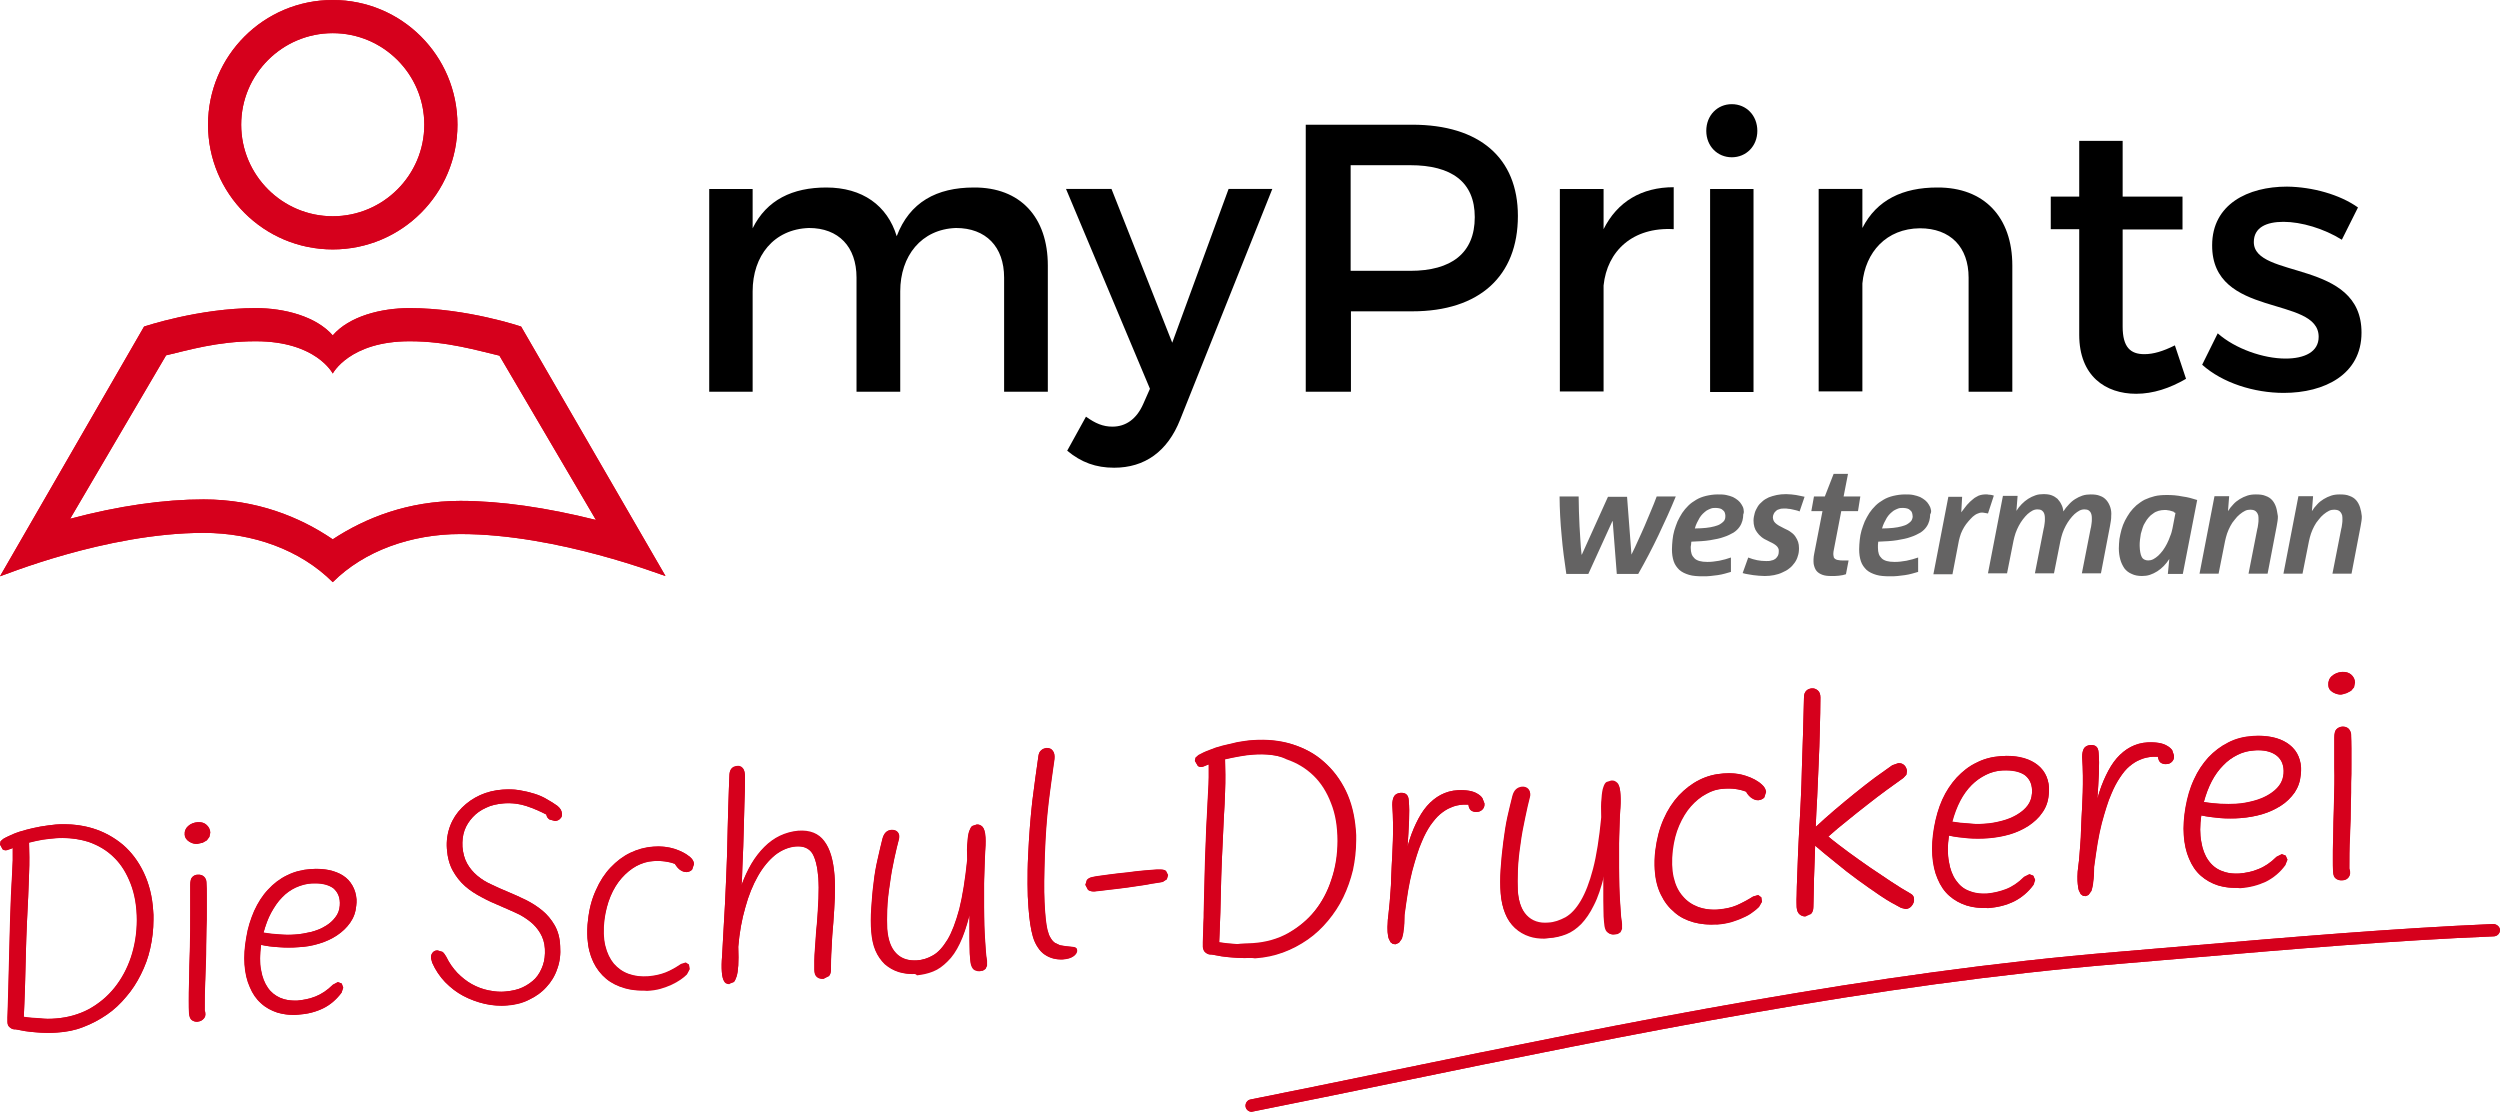 <?xml version="1.0" encoding="utf-8"?>
<!-- Generator: Adobe Illustrator 23.0.6, SVG Export Plug-In . SVG Version: 6.00 Build 0)  -->
<svg version="1.1" id="Ebene_1" xmlns="http://www.w3.org/2000/svg" xmlns:xlink="http://www.w3.org/1999/xlink" x="0px" y="0px"
	 width="852px" height="378.9px" viewBox="0 0 852 378.9" style="enable-background:new 0 0 852 378.9;" xml:space="preserve">
<style type="text/css">
	.st0{fill:#E20613;}
	.st1{fill:#D6001C;}
	.st2{fill:#646363;}
</style>
<g id="Logo">
	<g>
		<path class="st0" d="M113.4,11.3c17.2,0,31.2,14,31.2,31.2s-14,31.2-31.2,31.2s-31.2-14-31.2-31.2S96.2,11.3,113.4,11.3 M113.4,0
			C89.9,0,70.9,19,70.9,42.5S89.9,85,113.4,85s42.5-19,42.5-42.5S136.9,0,113.4,0L113.4,0z"/>
		<g>
			<path class="st0" d="M177.6,111.3c0,0-18.5-6.3-38-6.3c-9.8,0-20.6,2.8-26.2,9.3c-5.7-6.5-16.5-9.3-26.2-9.3
				c-19.5,0-38.1,6.3-38.1,6.3L0,196.4l0,0c0.5,0,36-14.8,69.4-14.8c16.7,0,32.9,5.7,44,16.8c10.7-10.7,26.8-16.4,43.5-16.4
				c33.4,0,69.3,14.3,69.9,14.3l0,0L177.6,111.3z M156.9,170.7c-17.8,0-32.4,5.8-43.5,13.1c-11.3-7.7-26.1-13.6-44-13.6
				c-13.6,0-29,2.2-45.5,6.6l32.7-55.7c7.3-1.7,17.5-4.8,30.4-4.8h0.2c20.6,0,26.2,11,26.2,11s5.7-11,26.2-11
				c12.9,0,23.2,3.2,30.6,4.9l32.9,56C186.3,173,170.6,170.7,156.9,170.7z"/>
		</g>
	</g>
	<g>
		<path class="st1" d="M113.4,11.3c17.2,0,31.2,14,31.2,31.2s-14,31.2-31.2,31.2s-31.2-14-31.2-31.2S96.2,11.3,113.4,11.3 M113.4,0
			C89.9,0,70.9,19,70.9,42.5S89.9,85,113.4,85s42.5-19,42.5-42.5S136.9,0,113.4,0L113.4,0z"/>
		<g>
			<path class="st1" d="M177.6,111.3c0,0-18.5-6.3-38-6.3c-9.8,0-20.6,2.8-26.2,9.3c-5.7-6.5-16.5-9.3-26.2-9.3
				c-19.5,0-38.1,6.3-38.1,6.3L0,196.4l0,0c0.5,0,36-14.8,69.4-14.8c16.7,0,32.9,5.7,44,16.8c10.7-10.7,26.8-16.4,43.5-16.4
				c33.4,0,69.3,14.3,69.9,14.3l0,0L177.6,111.3z M156.9,170.7c-17.8,0-32.4,5.8-43.5,13.1c-11.3-7.7-26.1-13.6-44-13.6
				c-13.6,0-29,2.2-45.5,6.6l32.7-55.7c7.3-1.7,17.5-4.8,30.4-4.8h0.2c20.6,0,26.2,11,26.2,11s5.7-11,26.2-11
				c12.9,0,23.2,3.2,30.6,4.9l32.9,56C186.3,173,170.6,170.7,156.9,170.7z"/>
		</g>
	</g>
</g>
<g id="Wortmarke">
	<g>
		<path d="M357.1,90.5v43h-14.9V94.6c0-10.5-6.2-16.9-16.4-16.9c-11.8,0.4-19,9.5-19,21.6v34.2h-14.9V94.6
			c0-10.5-6.1-16.9-16.2-16.9c-12,0.4-19.2,9.5-19.2,21.6v34.2h-14.8V64.4h14.8v13.4c4.8-9.7,13.6-13.9,25.1-13.9
			c12.3,0,20.8,6.1,24,16.6c4.4-11.6,13.6-16.6,26.3-16.6C347.7,63.8,357.1,74,357.1,90.5z"/>
		<path d="M402.2,143c-4.3,10.9-12.1,16.4-22.5,16.4c-6.2,0-11.2-1.8-16-5.8l6.4-11.6c3.2,2.3,5.8,3.4,9,3.4c4.5,0,8.2-2.5,10.5-7.7
			l2.3-5.2l-28.6-68.1h15.5l20.7,52.4l19.2-52.4h14.9L402.2,143z"/>
		<path d="M481.3,42.5c22.9,0,36,11.3,36,31.1c0,20.5-13.1,32.5-36,32.5h-20.9v27.4H445v-91H481.3z M460.3,92.3h20.3
			c14,0,22-6,22-18.3c0-12-7.9-17.7-22-17.7h-20.3V92.3z"/>
		<path d="M546.5,78.1c4.7-9.4,13-14.3,23.9-14.3v14.3c-13.9-0.8-22.7,7.4-23.9,19.2v36.1h-14.9v-69h14.9V78.1z"/>
		<path d="M598.9,44.6c0,5.2-3.8,9-8.7,9s-8.7-3.8-8.7-9c0-5.3,3.8-9.1,8.7-9.1C595.1,35.5,598.9,39.3,598.9,44.6z M582.8,133.5
			V64.4h14.8v69.2h-14.8V133.5z"/>
		<path d="M685.8,90.5v43h-14.9V94.6c0-10.4-6.2-16.8-16.6-16.8c-11.4,0.1-18.6,8.1-19.6,18.8v36.8h-14.9v-69h14.9v13.3
			c4.9-9.6,13.8-13.8,25.5-13.8C676.2,63.8,685.8,74,685.8,90.5z"/>
		<path d="M745,129.1c-5.5,3.2-11.2,5.1-17,5.1c-10.4,0-19.4-6-19.4-20.1v-36h-9.7V67h9.7V48h14.8v19h20.4v11.2h-20.4v33.1
			c0,7.1,2.7,9.4,7.4,9.4c3.1,0,6.4-1,10.4-3L745,129.1z"/>
		<path d="M803.6,70.7l-5.5,11c-6.1-3.8-13.8-6.1-19.9-6.1c-5.8,0-10.1,1.9-10.1,6.9c0,12.7,36.8,5.8,36.7,30.9
			c0,14.2-12.6,20.5-26.5,20.5c-10.1,0-20.9-3.4-27.8-9.6l5.3-10.7c6,5.3,15.6,8.6,23.1,8.6c6.4,0,11.3-2.2,11.3-7.4
			c0-14.2-36.4-6.2-36.3-31.2c0-14,12.2-20,25.5-20C788.1,63.7,797.4,66.3,803.6,70.7z"/>
	</g>
</g>
<g id="endorsement_westermann">
	<g>
		<path class="st2" d="M804.3,172.9c-0.3-0.9-0.7-1.7-1.3-2.4s-1.4-1.2-2.3-1.5c-0.9-0.4-2-0.5-3.3-0.5c-1,0-2,0.1-2.9,0.4
			s-1.8,0.7-2.6,1.2s-1.6,1.1-2.2,1.8c-0.7,0.7-1.3,1.5-1.8,2.3l0.4-5.1h-5l-5.1,26.4h6.5l2.2-11.1c0.2-0.9,0.4-1.7,0.7-2.6
			c0.3-0.9,0.7-1.7,1.1-2.5c0.4-0.8,0.9-1.5,1.5-2.2c0.5-0.7,1.1-1.3,1.7-1.8c0.6-0.5,1.2-0.9,1.8-1.2s1.2-0.4,1.8-0.4
			c0.5,0,1,0.1,1.3,0.2c0.4,0.2,0.7,0.4,0.9,0.7s0.4,0.6,0.5,1s0.1,0.9,0.1,1.4s0,1-0.1,1.5s-0.1,1.1-0.3,1.7l-3,15.3h6.5l3.1-16.2
			c0.1-0.6,0.2-1.3,0.3-1.8c0.1-0.6,0.1-1.1,0.1-1.6C804.8,174.9,804.6,173.8,804.3,172.9 M775.7,172.9c-0.3-0.9-0.7-1.7-1.3-2.4
			s-1.4-1.2-2.3-1.5c-0.9-0.4-2-0.5-3.3-0.5c-1,0-2,0.1-2.9,0.4c-0.9,0.3-1.8,0.7-2.6,1.2s-1.6,1.1-2.2,1.8
			c-0.7,0.7-1.3,1.5-1.8,2.3l0.4-5.1h-5l-5.1,26.4h6.5l2.2-11.1c0.2-0.9,0.4-1.7,0.7-2.6c0.3-0.9,0.7-1.7,1.1-2.5
			c0.4-0.8,0.9-1.5,1.5-2.2c0.5-0.7,1.1-1.3,1.7-1.8c0.6-0.5,1.2-0.9,1.8-1.2s1.2-0.4,1.8-0.4c0.5,0,1,0.1,1.3,0.2
			c0.4,0.2,0.7,0.4,0.9,0.7s0.4,0.6,0.5,1s0.1,0.9,0.1,1.4s0,1-0.1,1.5s-0.1,1.1-0.3,1.7l-3,15.3h6.5l3.1-16.2
			c0.1-0.6,0.2-1.3,0.3-1.8c0.1-0.6,0.1-1.1,0.1-1.6C776.1,174.9,776,173.8,775.7,172.9 M741.4,174.8l-1,5.2
			c-0.2,0.9-0.4,1.8-0.8,2.7c-0.3,0.9-0.7,1.8-1.1,2.6c-0.4,0.8-0.9,1.6-1.4,2.3s-1.1,1.3-1.6,1.8c-0.6,0.5-1.1,0.9-1.7,1.2
			c-0.6,0.3-1.2,0.4-1.7,0.4s-0.9-0.1-1.3-0.3c-0.4-0.2-0.7-0.5-0.9-0.9s-0.4-0.9-0.5-1.6c-0.1-0.6-0.2-1.4-0.2-2.2
			c0-0.6,0-1.3,0.1-2s0.2-1.4,0.3-2.1c0.2-0.7,0.4-1.4,0.6-2c0.2-0.7,0.5-1.3,0.9-1.9c0.3-0.6,0.7-1.1,1.2-1.7
			c0.4-0.5,0.9-0.9,1.5-1.3c0.5-0.4,1.1-0.7,1.8-0.9s1.4-0.3,2.2-0.3c0.3,0,0.7,0,1,0.1c0.3,0,0.7,0.1,1,0.2c0.3,0.1,0.6,0.2,1,0.3
			C740.8,174.6,741.1,174.7,741.4,174.8 M748.8,170.4c-0.8-0.2-1.6-0.5-2.4-0.7c-0.8-0.2-1.7-0.4-2.6-0.5c-0.9-0.2-1.8-0.3-2.7-0.4
			c-0.9-0.1-1.9-0.1-2.8-0.1c-1.4,0-2.8,0.1-4,0.4c-1.2,0.3-2.3,0.7-3.4,1.2c-1,0.5-1.9,1.2-2.8,1.9c-0.8,0.7-1.6,1.6-2.2,2.4
			c-0.6,0.9-1.2,1.8-1.7,2.8s-0.9,2-1.2,3.1s-0.5,2.1-0.7,3.2c-0.1,1.1-0.2,2.1-0.2,3.2c0,1.4,0.2,2.7,0.5,3.8s0.8,2.1,1.4,3
			c0.6,0.8,1.5,1.5,2.5,1.9c1,0.5,2.2,0.7,3.5,0.7c0.9,0,1.8-0.1,2.7-0.4c0.9-0.3,1.7-0.7,2.5-1.2s1.5-1.1,2.2-1.8s1.3-1.5,1.9-2.4
			l-0.5,5.1h5.1L748.8,170.4z M719.2,172.9c-0.3-0.9-0.7-1.7-1.3-2.4s-1.3-1.2-2.2-1.5c-0.9-0.4-2-0.5-3.2-0.5
			c-0.9,0-1.9,0.1-2.8,0.4c-0.9,0.3-1.7,0.7-2.5,1.2s-1.5,1.1-2.2,1.9c-0.7,0.7-1.3,1.5-1.8,2.3c-0.1-0.9-0.3-1.7-0.7-2.4
			c-0.3-0.7-0.8-1.3-1.3-1.9c-0.6-0.5-1.2-0.9-2-1.2s-1.7-0.4-2.8-0.4c-0.9,0-1.9,0.1-2.7,0.4c-0.9,0.3-1.7,0.7-2.5,1.2
			s-1.5,1.1-2.2,1.8s-1.3,1.5-1.8,2.3l0.4-5.1h-5l-5.1,26.4h6.5l2.2-11.1c0.2-0.9,0.4-1.7,0.7-2.6c0.3-0.9,0.7-1.7,1.1-2.5
			c0.4-0.8,0.9-1.5,1.4-2.2s1.1-1.3,1.6-1.8c0.6-0.5,1.1-0.9,1.7-1.2c0.6-0.3,1.1-0.4,1.7-0.4c0.5,0,0.9,0.1,1.2,0.2
			c0.3,0.2,0.6,0.4,0.8,0.7s0.3,0.6,0.4,1c0.1,0.4,0.1,0.9,0.1,1.4s0,1-0.1,1.5s-0.1,1.1-0.3,1.7l-3,15.3h6.5l2.2-11.1
			c0.2-0.9,0.4-1.7,0.7-2.6c0.3-0.9,0.7-1.7,1.1-2.5c0.4-0.8,0.9-1.5,1.4-2.2s1.1-1.3,1.6-1.8c0.6-0.5,1.1-0.9,1.7-1.2
			c0.6-0.3,1.1-0.4,1.7-0.4c0.5,0,0.9,0.1,1.2,0.2c0.3,0.2,0.6,0.4,0.8,0.7s0.3,0.6,0.4,1c0.1,0.4,0.1,0.9,0.1,1.4s0,1-0.1,1.5
			s-0.1,1.1-0.3,1.7l-3,15.3h6.5l3.1-16.2c0.1-0.6,0.2-1.3,0.3-1.8c0.1-0.6,0.1-1.1,0.1-1.6C719.6,174.9,719.5,173.8,719.2,172.9
			 M679.5,168.9c-0.2-0.1-0.5-0.1-0.7-0.2c-0.2,0-0.4-0.1-0.7-0.1c-0.2,0-0.5,0-0.8-0.1c-0.3,0-0.6,0-0.9,0c-0.5,0-0.9,0.1-1.4,0.2
			c-0.5,0.1-0.9,0.3-1.4,0.6c-0.4,0.2-0.9,0.5-1.3,0.9c-0.4,0.4-0.9,0.7-1.3,1.2c-0.4,0.4-0.9,0.9-1.3,1.5c-0.4,0.5-0.8,1.1-1.3,1.7
			l0.3-5.3H664l-5.1,26.4h6.5l2.2-11.5c0.2-0.8,0.4-1.6,0.7-2.4c0.3-0.8,0.7-1.5,1.1-2.2c0.4-0.7,0.9-1.3,1.4-1.9
			c0.5-0.6,1-1.1,1.5-1.6c0.5-0.4,1-0.8,1.5-1s1-0.4,1.4-0.4c0.2,0,0.4,0,0.6,0c0.2,0,0.4,0.1,0.6,0.1c0.2,0,0.4,0.1,0.6,0.1
			c0.2,0,0.4,0.1,0.5,0.1L679.5,168.9z M651.7,176.8c-0.1,0.4-0.3,0.7-0.6,1s-0.7,0.6-1.2,0.9c-0.5,0.3-1.2,0.5-1.9,0.7
			c-0.8,0.2-1.7,0.4-2.8,0.5s-2.4,0.2-3.8,0.2c0.2-0.7,0.4-1.3,0.7-1.9c0.3-0.6,0.6-1.2,0.9-1.7c0.3-0.5,0.7-1,1.1-1.4
			c0.4-0.4,0.9-0.8,1.3-1.1c0.5-0.3,1-0.5,1.5-0.7s1.1-0.2,1.7-0.2c0.5,0,1,0.1,1.4,0.2c0.4,0.1,0.7,0.3,1,0.6
			c0.3,0.2,0.5,0.5,0.6,0.8s0.2,0.7,0.2,1C651.9,176.1,651.8,176.5,651.7,176.8 M658,173.5c-0.1-0.6-0.4-1.1-0.7-1.6s-0.7-1-1.2-1.4
			s-1.1-0.8-1.7-1.1c-0.7-0.3-1.4-0.5-2.3-0.7s-1.9-0.2-2.9-0.2c-1.4,0-2.7,0.2-4,0.5c-1.2,0.3-2.3,0.7-3.3,1.3s-1.9,1.2-2.7,2
			s-1.5,1.6-2.1,2.5s-1.1,1.9-1.6,2.9c-0.4,1-0.8,2.1-1.1,3.1c-0.3,1.1-0.5,2.1-0.6,3.2c-0.1,1.1-0.2,2.1-0.2,3.2
			c0,1.6,0.2,2.9,0.6,4.1c0.4,1.2,1.1,2.1,1.9,2.9c0.9,0.8,2,1.3,3.3,1.7s2.9,0.5,4.8,0.5c0.8,0,1.7,0,2.5-0.1
			c0.9-0.1,1.7-0.2,2.5-0.3s1.6-0.3,2.4-0.5c0.8-0.2,1.5-0.4,2.1-0.6V190c-0.6,0.2-1.2,0.4-1.9,0.6c-0.7,0.2-1.4,0.3-2.1,0.5
			c-0.7,0.1-1.4,0.2-2.1,0.3c-0.7,0.1-1.4,0.1-2,0.1c-1,0-1.9-0.1-2.6-0.3c-0.7-0.2-1.3-0.5-1.7-0.9s-0.8-0.9-1-1.5
			s-0.3-1.3-0.3-2.1c0-0.3,0-0.7,0-1c0-0.4,0.1-0.7,0.1-1.1c2.4-0.1,4.6-0.2,6.4-0.5c1.8-0.3,3.4-0.6,4.7-1.1c1.3-0.4,2.4-1,3.3-1.5
			c0.9-0.6,1.5-1.2,2-1.9s0.8-1.4,1-2.1c0.2-0.7,0.3-1.5,0.3-2.2C658.2,174.7,658.2,174.1,658,173.5 M634,169.2h-5.7l1.5-7.7h-4.9
			l-3,7.7h-3.7l-0.9,5h3.8l-2.8,14.4c-0.3,1.4-0.3,2.6-0.2,3.6c0.2,1,0.5,1.8,1,2.4c0.5,0.6,1.2,1,2,1.3s1.8,0.4,2.9,0.4
			c0.4,0,0.9,0,1.3,0c0.5,0,0.9-0.1,1.4-0.1c0.4-0.1,0.9-0.1,1.3-0.2c0.4-0.1,0.8-0.2,1.1-0.3l0.9-4.7h-2.1c-0.4,0-0.8,0-1.2-0.1
			c-0.3,0-0.6-0.1-0.9-0.2c-0.2-0.1-0.4-0.2-0.6-0.4c-0.2-0.2-0.3-0.4-0.3-0.7c-0.1-0.3-0.1-0.6-0.1-1s0.1-0.9,0.2-1.4l2.5-13h5.7
			L634,169.2z M615,169.3c-0.5-0.1-0.9-0.2-1.4-0.3s-1-0.2-1.5-0.3s-1.1-0.1-1.6-0.2c-0.6,0-1.1-0.1-1.8-0.1c-1.2,0-2.2,0.1-3.2,0.3
			s-1.9,0.5-2.7,0.8c-0.8,0.4-1.6,0.8-2.2,1.4c-0.6,0.5-1.2,1.1-1.6,1.8c-0.4,0.7-0.8,1.4-1,2.2s-0.4,1.6-0.4,2.5
			c0,0.8,0.1,1.5,0.3,2.2s0.5,1.3,0.9,1.8c0.4,0.6,0.9,1.1,1.5,1.6s1.3,0.9,2.2,1.3c0.5,0.3,1,0.5,1.4,0.7s0.7,0.4,1,0.6
			c0.3,0.2,0.5,0.4,0.7,0.6c0.2,0.2,0.3,0.4,0.4,0.6c0.1,0.2,0.2,0.4,0.2,0.6c0,0.2,0,0.4,0,0.7c0,0.5-0.1,0.9-0.3,1.3
			c-0.2,0.4-0.5,0.7-0.8,1c-0.4,0.3-0.8,0.5-1.4,0.6c-0.5,0.2-1.1,0.2-1.8,0.2c-1.1,0-2.1-0.1-3.1-0.3s-2-0.5-3-0.9l-1.9,5.3
			c0.6,0.2,1.2,0.3,1.8,0.4c0.6,0.1,1.2,0.2,1.8,0.3s1.3,0.1,1.9,0.2c0.7,0,1.3,0.1,2,0.1c1.1,0,2.2-0.1,3.2-0.3s2-0.5,2.8-0.9
			c0.9-0.4,1.7-0.8,2.4-1.4c0.7-0.5,1.3-1.2,1.8-1.9s0.9-1.5,1.1-2.3c0.3-0.8,0.4-1.7,0.4-2.7c0-0.8-0.1-1.5-0.3-2.1
			s-0.5-1.2-0.9-1.8s-0.9-1.1-1.5-1.5c-0.6-0.5-1.4-0.9-2.3-1.3c-0.8-0.4-1.4-0.7-1.9-1s-0.9-0.6-1.2-0.9c-0.3-0.3-0.5-0.6-0.6-0.9
			c-0.1-0.3-0.2-0.6-0.2-1s0.1-0.8,0.3-1.2s0.4-0.7,0.8-1c0.3-0.3,0.7-0.5,1.2-0.6c0.5-0.2,1-0.2,1.7-0.2c0.4,0,0.9,0,1.3,0.1
			c0.4,0,0.9,0.1,1.3,0.2c0.4,0.1,0.9,0.2,1.3,0.3c0.4,0.1,0.8,0.2,1.2,0.4L615,169.3z M587.9,176.8c-0.1,0.4-0.3,0.7-0.6,1
			s-0.7,0.6-1.2,0.9c-0.5,0.3-1.2,0.5-1.9,0.7c-0.8,0.2-1.7,0.4-2.8,0.5s-2.4,0.2-3.8,0.2c0.2-0.7,0.4-1.3,0.7-1.9
			c0.3-0.6,0.6-1.2,0.9-1.7c0.3-0.5,0.7-1,1.1-1.4c0.4-0.4,0.9-0.8,1.3-1.1c0.5-0.3,1-0.5,1.5-0.7s1.1-0.2,1.7-0.2
			c0.5,0,1,0.1,1.4,0.2c0.4,0.1,0.7,0.3,1,0.6c0.3,0.2,0.5,0.5,0.6,0.8s0.2,0.7,0.2,1C588,176.1,588,176.5,587.9,176.8 M594.2,173.5
			c-0.1-0.6-0.4-1.1-0.7-1.6s-0.7-1-1.2-1.4s-1.1-0.8-1.7-1.1c-0.7-0.3-1.4-0.5-2.3-0.7c-0.9-0.2-1.9-0.2-2.9-0.2
			c-1.4,0-2.7,0.2-4,0.5c-1.2,0.3-2.3,0.7-3.3,1.3s-1.9,1.2-2.7,2s-1.5,1.6-2.1,2.5s-1.1,1.9-1.6,2.9c-0.4,1-0.8,2.1-1.1,3.1
			c-0.3,1.1-0.5,2.1-0.6,3.2c-0.1,1.1-0.2,2.1-0.2,3.2c0,1.6,0.2,2.9,0.6,4.1c0.4,1.2,1.1,2.1,1.9,2.9c0.9,0.8,2,1.3,3.3,1.7
			s2.9,0.5,4.8,0.5c0.8,0,1.7,0,2.5-0.1c0.9-0.1,1.7-0.2,2.5-0.3s1.6-0.3,2.4-0.5c0.8-0.2,1.5-0.4,2.1-0.6V190
			c-0.6,0.2-1.2,0.4-1.9,0.6c-0.7,0.2-1.4,0.3-2.1,0.5c-0.7,0.1-1.4,0.2-2.1,0.3c-0.7,0.1-1.4,0.1-2,0.1c-1,0-1.9-0.1-2.6-0.3
			c-0.7-0.2-1.3-0.5-1.7-0.9s-0.8-0.9-1-1.5s-0.3-1.3-0.3-2.1c0-0.3,0-0.7,0.1-1c0-0.4,0.1-0.7,0.1-1.1c2.4-0.1,4.6-0.2,6.4-0.5
			c1.8-0.3,3.4-0.6,4.7-1.1c1.3-0.4,2.4-1,3.3-1.5c0.9-0.6,1.5-1.2,2-1.9s0.8-1.4,1-2.1c0.2-0.7,0.3-1.5,0.3-2.2
			C594.4,174.7,594.3,174.1,594.2,173.5 M564.6,169.2c-0.6,1.7-1.3,3.3-2,5s-1.4,3.3-2.1,5c-0.7,1.7-1.5,3.3-2.2,4.9
			c-0.7,1.6-1.5,3.3-2.3,4.9l0,0l-1.5-19.7H548l-8.9,19.7H539c-0.2-1.6-0.3-3.2-0.4-4.8c-0.1-1.6-0.2-3.2-0.3-4.9
			c-0.1-1.6-0.1-3.3-0.2-5c0-1.7-0.1-3.4-0.1-5.1h-6.5c0,2.2,0.1,4.4,0.2,6.6c0.1,2.2,0.3,4.5,0.5,6.7s0.4,4.4,0.7,6.6
			c0.3,2.2,0.6,4.4,0.9,6.5h7.5l8.2-18h0.1l1.4,18h7.3c2.5-4.4,4.8-8.8,6.9-13.2c2.1-4.4,4.1-8.8,5.9-13.2H564.6z"/>
	</g>
</g>
<g>
	<g>
		<path class="st1" d="M21.4,285.6c-0.8,0-1.6,0-2.4,0.1c-1.5,0.1-3,0.3-4.5,0.5c-1.6,0.3-3.1,0.6-4.6,1c0,1.6,0.1,3.3,0.1,5
			c0,1.7,0,3.6-0.1,5.7c-0.1,2.6-0.2,5.2-0.3,7.9c-0.1,2.7-0.3,5.4-0.4,8.2c-0.2,3.9-0.3,7.7-0.4,11.4c-0.1,3.7-0.2,7.5-0.3,11.5
			c-0.1,1.7-0.1,3.4-0.2,5.2c-0.1,1.7-0.1,3.3-0.2,4.5c1.8,0.3,3.6,0.4,5.5,0.5c0.9,0,1.7,0.1,2.5,0.1c1,0,2,0,3-0.1
			c4.1-0.3,7.9-1.4,11.3-3.2c3.4-1.9,6.3-4.3,8.7-7.3c2.4-3,4.3-6.5,5.6-10.4c1.3-3.9,2-8.2,2-12.6c0-4.6-0.7-8.8-2.1-12.4
			c-1.4-3.6-3.2-6.6-5.7-9c-2.4-2.4-5.3-4.1-8.7-5.3C27.4,286.1,24.5,285.6,21.4,285.6 M16.4,352c-0.2,0-0.4,0-0.5,0
			c-1.3,0-2.5-0.1-3.7-0.2c-1.2-0.1-2.4-0.2-3.6-0.4c-1.2-0.2-2.2-0.4-3.2-0.6c-0.1,0-0.2,0-0.2,0c-0.6,0-1.2-0.2-1.7-0.6
			c-0.6-0.4-0.9-1.1-0.9-1.9c0-0.2,0-0.8,0-1.6c0-0.8,0.1-1.7,0.1-2.8c0-1.1,0.1-2.2,0.1-3.4c0-1.2,0.1-2.3,0.1-3.4
			c0.1-3.8,0.2-7.8,0.3-11.7c0.1-4,0.2-7.8,0.3-11.5c0.1-3,0.2-5.8,0.3-8.5c0.1-2.7,0.3-5.2,0.4-7.5c0.1-1.7,0.1-3.3,0.2-4.7
			c0-1.4,0-2.8,0-4.2l-0.7,0.3L3,289.5c-0.4,0.2-0.7,0.3-1.1,0.3c-0.4,0-0.7-0.1-1-0.3L0,287.8l0.2-1.1l0.9-0.8
			c1-0.6,2.2-1.1,3.5-1.7s2.8-1,4.3-1.4c1.5-0.4,3.2-0.8,4.9-1.1c1.7-0.3,3.4-0.5,5.2-0.7c0.9-0.1,1.9-0.1,2.8-0.1
			c3.5,0,6.8,0.5,9.8,1.4c3.9,1.2,7.3,3.1,10.3,5.6c2.9,2.5,5.3,5.7,7.1,9.5c1.8,3.8,2.9,8.1,3.2,12.9l0.1,1.5l0,1.6
			c0,3.4-0.4,6.7-1.1,9.8c-0.7,3.2-1.8,6.1-3.2,8.9c-1.4,2.8-3,5.3-5,7.6c-1.9,2.3-4.1,4.4-6.6,6.1c-2.5,1.7-5.1,3.1-8,4.2
			c-2.9,1.1-5.9,1.7-9.2,1.9C18.5,352,17.5,352,16.4,352"/>
		<path class="st1" d="M67.1,287.6c-1,0-1.8-0.3-2.6-0.8c-0.9-0.6-1.4-1.3-1.5-2.3c-0.1-1.2,0.3-2.2,1.2-3c0.9-0.8,2-1.2,3.2-1.3
			c0.1,0,0.3,0,0.4,0c1.1,0,1.9,0.3,2.6,0.9c0.8,0.7,1.2,1.5,1.3,2.6l-0.3,1.5l-0.9,1.2l-1.4,0.8l-1.7,0.3
			C67.3,287.6,67.2,287.6,67.1,287.6 M67.2,348.2c-0.7,0-1.3-0.2-1.8-0.5c-0.6-0.4-0.9-1.2-1-2.3c-0.1-1.2-0.1-2.7-0.1-4.4
			c0-1.7,0-3.6,0.1-5.6c0-2,0.1-4.1,0.1-6.3c0.1-2.2,0.1-4.3,0.2-6.4c0.1-3.9,0.1-7.7,0.1-11.4c0-3.7,0-6.9,0-9.7
			c0-1.3,0.2-2.2,0.7-2.7c0.5-0.5,1.1-0.8,1.8-0.8c0.1,0,0.2,0,0.3,0c0.8,0,1.4,0.2,1.9,0.7c0.5,0.5,0.8,1.2,0.8,2
			c0.1,1.3,0.1,2.7,0.1,4.4c0,1.7,0,3.5,0,5.4c0,1.9,0,3.9-0.1,5.9c0,2.1-0.1,4.1-0.1,6c0,3.8-0.2,7.6-0.3,11.4
			c-0.2,3.8-0.2,7.3-0.2,10.4c0.4,1.2,0.3,2.1-0.2,2.7c-0.5,0.7-1.1,1-2,1.1C67.4,348.2,67.3,348.2,67.2,348.2"/>
		<path class="st1" d="M107.6,301.1c-0.4,0-0.9,0-1.3,0c-1.9,0.1-3.7,0.6-5.5,1.4c-1.7,0.8-3.3,1.9-4.7,3.4
			c-1.4,1.4-2.6,3.2-3.7,5.2c-1.1,2-1.9,4.3-2.6,6.8c1.7,0.3,3.5,0.5,5.4,0.6c0.8,0,1.6,0.1,2.4,0.1c1,0,1.9,0,2.8-0.1
			c2-0.1,3.9-0.5,5.7-0.9c1.8-0.5,3.4-1.1,4.8-2c1.4-0.8,2.5-1.8,3.4-3c0.9-1.1,1.4-2.5,1.5-4c0.2-2.6-0.6-4.5-2.2-5.9
			C112.1,301.7,110.1,301.1,107.6,301.1 M100.1,345.9c-2,0-3.8-0.3-5.5-0.8c-2.1-0.7-4-1.7-5.6-3.2c-1.6-1.4-2.9-3.3-3.8-5.5
			c-1-2.2-1.6-4.8-1.8-7.7c-0.1-1.4-0.1-2.8,0-4.4c0.1-1.5,0.3-3.1,0.6-4.8c0.5-3.3,1.5-6.3,2.7-9.1c1.3-2.8,2.8-5.2,4.7-7.2
			c1.9-2,4-3.7,6.5-4.9c2.4-1.2,5.1-1.9,7.9-2.1c0.7,0,1.3-0.1,1.9-0.1c1.5,0,3,0.1,4.3,0.4c1.9,0.4,3.5,1,4.9,1.9
			c1.4,0.9,2.4,2,3.2,3.4c0.8,1.4,1.3,2.9,1.4,4.7l0,1.1l-0.1,1.1c-0.2,2.2-0.9,4.1-2.1,5.8c-1.2,1.7-2.7,3.1-4.5,4.3
			c-1.8,1.2-3.8,2.1-6.1,2.8c-2.3,0.7-4.6,1.1-7,1.2c-1.1,0.1-2.2,0.1-3.3,0.1c-1.1,0-2.2,0-3.3-0.1c-2.2-0.1-4.3-0.4-6.1-0.8
			c-0.4,3.3-0.5,6.1,0,8.6c0.4,2.4,1.2,4.4,2.3,6c1.1,1.6,2.5,2.7,4.3,3.5c1.4,0.6,3,0.9,4.7,0.9c0.4,0,0.7,0,1.1,0
			c2.1-0.2,4.2-0.6,6.2-1.4c2-0.8,4-2.1,5.9-4l1.7-0.9l1.3,0.5l0.5,1.4l-0.6,1.7c-1.8,2.4-3.9,4.2-6.4,5.4c-2.5,1.2-5.3,1.9-8.4,2.1
			C101.1,345.9,100.6,345.9,100.1,345.9"/>
		<path class="st1" d="M171.1,342.7c-2,0-3.9-0.2-5.9-0.6c-2.6-0.6-5-1.5-7.3-2.7c-2.3-1.2-4.3-2.8-6.2-4.7
			c-1.8-1.9-3.3-4.1-4.4-6.6l-0.4-1.5c-0.1-0.7,0.1-1.4,0.5-1.9c0.4-0.5,0.9-0.8,1.7-0.8l1.7,0.5c0.5,0.4,0.9,1,1.3,1.7
			c1,2.1,2.3,3.9,3.8,5.5c1.5,1.5,3.1,2.8,4.9,3.8c1.8,1,3.7,1.7,5.6,2.1c1.5,0.3,3,0.5,4.4,0.5c0.5,0,1,0,1.5-0.1
			c2.2-0.2,4.1-0.6,5.8-1.4c1.7-0.8,3.1-1.8,4.3-3c1.2-1.3,2-2.8,2.6-4.5c0.6-1.7,0.8-3.6,0.7-5.6c-0.1-2.1-0.7-3.9-1.6-5.4
			c-0.9-1.5-2-2.8-3.4-3.9c-1.4-1.1-2.9-2.1-4.7-2.9c-1.8-0.8-3.5-1.6-5.4-2.4c-2.2-0.9-4.4-1.9-6.4-3c-2.1-1.1-4-2.3-5.7-3.8
			c-1.7-1.5-3.1-3.3-4.2-5.3c-1.1-2-1.8-4.5-2-7.4c-0.2-2.8,0.2-5.4,1.1-7.8c0.9-2.4,2.3-4.5,4-6.2c1.8-1.8,3.8-3.2,6.2-4.3
			c2.4-1.1,5-1.7,7.7-1.9c0.7,0,1.3-0.1,2-0.1c1.3,0,2.5,0.1,3.7,0.3c1.8,0.3,3.5,0.7,5.1,1.2c1.6,0.5,3,1.1,4.3,1.9
			c1.3,0.7,2.5,1.5,3.5,2.2c1,0.8,1.5,1.6,1.6,2.6c0.1,0.8-0.1,1.4-0.6,1.8c-0.4,0.5-1,0.7-1.7,0.8l-1.9-0.5c-0.6-0.4-1-0.9-1.1-1.7
			c-2.1-1.1-4.4-2.1-6.8-2.9c-1.9-0.6-4-1-6.2-1c-0.5,0-1.1,0-1.6,0.1c-2.2,0.2-4.2,0.6-6,1.5c-1.8,0.8-3.3,1.9-4.5,3.2
			c-1.2,1.3-2.2,2.8-2.8,4.5c-0.6,1.7-0.8,3.6-0.7,5.6c0.2,2.2,0.7,4.1,1.6,5.7c0.9,1.6,2,2.9,3.4,4.1c1.4,1.2,3,2.2,4.8,3
			c1.8,0.9,3.7,1.7,5.6,2.5c2.1,0.9,4.2,1.8,6.2,2.8c2,1,3.9,2.2,5.6,3.6c1.7,1.4,3.1,3.1,4.2,5c1.1,1.9,1.8,4.3,1.9,7.1
			c0.2,2.8-0.1,5.4-1,7.8c-0.8,2.4-2.1,4.5-3.7,6.2c-1.6,1.8-3.6,3.2-5.9,4.3c-2.3,1.1-4.9,1.7-7.7,1.9
			C172.3,342.7,171.7,342.7,171.1,342.7"/>
		<path class="st1" d="M218.7,337.6c-2,0-4-0.3-5.8-0.8c-2.4-0.7-4.5-1.7-6.3-3.2c-1.8-1.5-3.3-3.4-4.4-5.7c-1.1-2.3-1.8-5-2-8.1
			c-0.1-1.9-0.1-4,0.2-6.2c0.4-3.8,1.3-7.2,2.7-10.2c1.3-3,3-5.6,5-7.7c2-2.1,4.2-3.8,6.7-5c2.5-1.2,5.1-1.9,7.8-2.1
			c0.6,0,1.2-0.1,1.7-0.1c2,0,3.9,0.3,5.6,0.8c2.1,0.7,3.9,1.6,5.3,2.8c0.8,0.7,1.3,1.5,1.3,2.4l-0.6,1.8c-0.4,0.5-1,0.8-1.8,0.9
			c-0.1,0-0.1,0-0.2,0c-0.6,0-1.2-0.2-1.9-0.6c-0.7-0.4-1.4-1.2-2-2.2c-1.8-0.7-3.8-1-5.9-1c-0.5,0-1,0-1.5,0.1
			c-2,0.1-3.9,0.7-5.8,1.7c-1.8,1-3.5,2.4-5,4.1c-1.5,1.7-2.8,3.8-3.8,6.2c-1,2.4-1.7,5.1-2.1,8.1c-0.4,3.4-0.3,6.3,0.3,8.8
			c0.6,2.5,1.6,4.5,2.9,6.1c1.4,1.6,3.1,2.8,5.1,3.5c1.6,0.6,3.4,0.9,5.3,0.9c0.5,0,0.9,0,1.4,0c2.2-0.2,4.1-0.6,5.9-1.3
			c1.8-0.7,3.5-1.7,5.3-2.9l1.6-0.5l1.1,0.7l0.2,1.5l-0.9,1.7c-0.6,0.6-1.3,1.2-2.2,1.8c-0.9,0.6-1.9,1.2-3,1.7
			c-1.1,0.5-2.4,1-3.8,1.4c-1.4,0.4-2.9,0.6-4.6,0.7C219.9,337.6,219.3,337.6,218.7,337.6"/>
		<path class="st1" d="M248.5,335.4c-0.8,0-1.4-0.3-1.7-0.9c-0.4-0.6-0.7-1.7-0.8-3.2c-0.1-1.4-0.1-3.3,0.1-5.5
			c0.3-6.1,0.7-12.1,1-18c0.3-5.8,0.5-11.5,0.7-16.8c0.1-6.2,0.3-11.4,0.4-15.8c0.1-4.4,0.3-8.1,0.4-11.1c0.1-1.8,1-2.8,2.7-2.9
			c0.1,0,0.1,0,0.2,0c0.7,0,1.3,0.3,1.7,0.8c0.5,0.6,0.7,1.6,0.7,3.1c0,3.3-0.1,6.2-0.2,8.9c-0.1,2.7-0.1,5.2-0.2,7.6
			c-0.1,2.4-0.1,4.8-0.2,7c-0.1,2.3-0.2,4.7-0.3,7.1c0,1-0.1,2-0.1,3c0,1-0.1,2-0.2,3.1c1-2.7,2.1-5.1,3.4-7.3
			c1.3-2.2,2.8-4.1,4.4-5.7c1.6-1.6,3.4-2.9,5.3-3.8c1.9-0.9,4-1.5,6.2-1.7c0.4,0,0.8,0,1.1,0c3.4,0,6,1.2,7.8,3.5
			c2,2.6,3.1,6.5,3.5,11.6c0.2,2.4,0.2,5,0.1,7.7c-0.1,2.7-0.3,5.5-0.5,8.4c-0.3,3.2-0.5,6.1-0.6,8.9c-0.2,2.8-0.2,5.1-0.2,6.9
			c0,1.1-0.2,1.9-0.7,2.4l-1.8,0.8c-0.1,0-0.2,0-0.3,0c-0.8,0-1.4-0.2-1.9-0.6c-0.6-0.5-0.9-1.3-0.9-2.5c0-0.9,0-1.9,0-3.1
			c0-1.2,0.1-2.5,0.2-3.9c0.1-1.4,0.2-2.8,0.3-4.3c0.1-1.5,0.2-3,0.4-4.6c0.2-2.9,0.4-5.6,0.5-8.3c0.1-2.7,0.1-5-0.1-7
			c-0.3-3.9-1-6.7-2.1-8.5c-1-1.6-2.7-2.3-4.8-2.3c-0.2,0-0.5,0-0.7,0c-2.5,0.2-4.9,1.2-7.1,2.9c-2.2,1.8-4.2,4.2-5.9,7.2
			c-1.7,3-3.2,6.6-4.3,10.7c-1.2,4.1-2,8.6-2.4,13.4c0.1,2.7,0.1,4.8,0,6.4c-0.1,1.6-0.3,2.9-0.6,3.8c-0.3,0.9-0.6,1.5-0.9,1.8
			l-1.3,0.5C248.7,335.4,248.6,335.4,248.5,335.4"/>
		<path class="st1" d="M311.2,331.9c-1.7,0-3.3-0.2-4.8-0.7c-1.9-0.6-3.4-1.5-4.8-2.7c-1.3-1.2-2.4-2.8-3.2-4.7
			c-0.8-1.9-1.2-4-1.4-6.4c-0.2-2.4-0.2-5.1,0-7.9c0.2-2.9,0.4-5.8,0.8-8.7c0.3-2.9,0.8-5.6,1.4-8.2c0.6-2.6,1.1-4.9,1.6-6.8
			c0.5-1.9,1.5-2.9,3-3c0.1,0,0.2,0,0.3,0c0.8,0,1.5,0.3,1.9,0.8c0.5,0.6,0.6,1.4,0.4,2.3c-0.5,1.8-1,4-1.6,6.7
			c-0.6,2.7-1.1,5.5-1.5,8.6c-0.5,3.1-0.8,6-0.9,8.6c-0.1,2.6-0.1,4.9,0,6.8c0.3,3.6,1.2,6.3,3,8.2c1.5,1.6,3.6,2.5,6.2,2.5
			c0.3,0,0.6,0,0.9,0c1.9-0.1,3.8-0.7,5.5-1.7c1.8-1,3.4-2.8,5-5.4c1.5-2.5,2.8-6,4-10.4c1.1-4.4,2-10,2.7-16.8
			c-0.1-2.6-0.1-4.6,0.1-6.2c0.1-1.6,0.3-2.8,0.6-3.6c0.3-0.8,0.6-1.4,1-1.7l1.5-0.5c0.1,0,0.1,0,0.2,0c0.7,0,1.3,0.3,1.8,0.8
			c0.5,0.6,0.9,1.7,1,3.6c0.1,1.5,0,3.6-0.2,6.3c-0.1,3.3-0.2,6.5-0.3,9.4c0,2.9,0,5.6,0,8c0,2.4,0.1,4.5,0.1,6.3
			c0.1,1.8,0.1,3.2,0.2,4.3c0.1,1.6,0.2,3,0.3,4.4c0.1,1.3,0.2,2.4,0.4,3.3l0,1.7l-0.5,1.1l-0.9,0.6l-1.1,0.2c-0.1,0-0.2,0-0.3,0
			c-0.7,0-1.2-0.2-1.7-0.5c-0.5-0.4-0.9-1.1-1.1-2.1c-0.1-0.7-0.2-1.7-0.3-3.1c0-1.4-0.1-3.1-0.1-5c0-0.9,0-2.1,0-3.5
			c0-1.4,0-3,0-4.8c-1,3.9-2.1,7.1-3.3,9.6c-1.2,2.5-2.6,4.6-4.2,6.1c-1.5,1.5-3.1,2.7-4.9,3.4c-1.7,0.7-3.6,1.1-5.5,1.3
			C312.1,331.9,311.6,331.9,311.2,331.9"/>
		<path class="st1" d="M361.5,327c-0.8,0-1.7-0.1-2.5-0.3c-1.1-0.3-2-0.7-2.9-1.3c-0.9-0.6-1.7-1.4-2.4-2.5c-0.7-1-1.3-2.3-1.7-3.7
			c-0.7-2.4-1.2-5.7-1.5-9.9c-0.2-2.4-0.3-5.1-0.3-8c0-2.9,0-6.2,0.2-9.8c0.3-6.7,0.8-12.8,1.4-18.3c0.7-5.6,1.4-10.7,2.1-15.5
			c0.1-0.8,0.4-1.5,0.9-1.9c0.5-0.5,1.1-0.7,1.8-0.8c0.1,0,0.2,0,0.3,0c0.9,0,1.5,0.3,2,1c0.5,0.7,0.6,1.6,0.5,2.7
			c-0.3,2.3-0.7,4.7-1,7.1c-0.3,2.4-0.7,5-1,7.7c-0.3,2.7-0.6,5.5-0.8,8.5c-0.2,3-0.4,6.1-0.5,9.5c-0.2,6.4-0.3,11.7-0.1,15.9
			c0.2,4.2,0.5,7.4,1,9.5c0.3,1.1,0.6,2.1,1.1,2.8c0.4,0.7,0.9,1.3,1.5,1.7l1.7,0.8l1.8,0.3c1.1,0.1,2,0.2,2.8,0.3
			c0.8,0.1,1.2,0.5,1.2,1c0.1,0.8-0.4,1.5-1.2,2.1c-0.9,0.6-2.1,1-3.7,1.1C362,327,361.8,327,361.5,327"/>
		<path class="st1" d="M372.8,303.8c-0.9,0-1.5-0.2-2-0.6l-0.9-1.7l0.5-1.6c0.4-0.5,0.9-0.8,1.7-1c0.8-0.2,2-0.4,3.7-0.6
			c1.6-0.2,3.5-0.5,5.4-0.7c2-0.2,4-0.4,6-0.7c2-0.2,3.9-0.4,5.6-0.5l1.4-0.1l1.2,0c0.1,0,0.1,0,0.2,0c0.8,0,1.4,0.2,1.8,0.5
			l0.7,1.4l-0.4,1.4l-1.4,0.9c-0.7,0.1-1.5,0.3-2.4,0.4c-0.9,0.1-1.9,0.3-2.9,0.5c-1,0.2-2.1,0.3-3.3,0.5c-1.1,0.2-2.3,0.3-3.4,0.5
			c-2.4,0.3-4.6,0.6-6.6,0.8c-2,0.2-3.5,0.4-4.3,0.5C373.1,303.8,373,303.8,372.8,303.8"/>
		<path class="st1" d="M429.6,257c-0.8,0-1.6,0-2.5,0.1c-1.5,0.1-3.1,0.3-4.7,0.6c-1.6,0.3-3.3,0.6-4.9,1c0,1.7,0.1,3.5,0.1,5.3
			c0,1.8,0,3.8-0.1,6c-0.1,2.7-0.2,5.5-0.4,8.3c-0.1,2.8-0.3,5.7-0.4,8.6c-0.2,4.1-0.4,8-0.5,11.9c-0.1,3.9-0.2,7.9-0.3,12.1
			c-0.1,1.8-0.1,3.6-0.2,5.4c-0.1,1.8-0.1,3.4-0.2,4.8c1.9,0.3,3.8,0.5,5.7,0.6c0.9,0,1.8,0.1,2.6,0.1c1.1,0,2.1,0,3.1-0.1
			c4.3-0.3,8.3-1.4,11.9-3.4c3.5-2,6.6-4.5,9.1-7.6c2.5-3.1,4.5-6.8,5.8-10.9c1.4-4.1,2.1-8.5,2.1-13.2c0-4.9-0.7-9.2-2.2-12.9
			c-1.4-3.7-3.4-6.9-6-9.4c-2.6-2.5-5.6-4.3-9.1-5.5C435.9,257.5,432.9,257,429.6,257 M424.6,326.5c-0.2,0-0.5,0-0.7,0
			c-1.3,0-2.6-0.1-3.9-0.2c-1.3-0.1-2.5-0.2-3.7-0.4c-1.2-0.2-2.3-0.4-3.3-0.6c-0.1,0-0.2,0-0.2,0c-0.7,0-1.2-0.2-1.8-0.6
			c-0.6-0.4-0.9-1.1-1-2c0-0.2,0-0.8,0-1.6c0-0.8,0.1-1.8,0.1-2.9c0-1.1,0.1-2.3,0.1-3.6c0.1-1.3,0.1-2.4,0.1-3.6
			c0.1-4,0.2-8.1,0.3-12.3c0.1-4.1,0.2-8.2,0.4-12c0.1-3.1,0.2-6.1,0.4-8.9c0.1-2.8,0.3-5.5,0.4-7.9c0.1-1.8,0.2-3.5,0.2-5
			c0-1.5,0-2.9,0-4.4l-0.8,0.3l-0.7,0.3c-0.4,0.2-0.8,0.3-1.1,0.3c-0.4,0-0.7-0.1-1.1-0.3l-1-1.7l0.2-1.1l1-0.9
			c1.1-0.6,2.3-1.2,3.7-1.7c1.4-0.6,2.9-1.1,4.5-1.5c1.6-0.4,3.3-0.8,5.1-1.2c1.8-0.3,3.6-0.6,5.4-0.7c1-0.1,1.9-0.1,2.9-0.1
			c3.7,0,7.1,0.5,10.4,1.5c4.1,1.3,7.7,3.2,10.7,5.9c3.1,2.7,5.6,6,7.5,9.9c1.9,3.9,3,8.4,3.4,13.5l0.1,1.6l0,1.6
			c0,3.6-0.4,7-1.1,10.3c-0.8,3.3-1.9,6.4-3.3,9.3c-1.4,2.9-3.2,5.6-5.2,8c-2,2.4-4.3,4.6-6.9,6.4c-2.6,1.8-5.4,3.3-8.4,4.4
			c-3,1.1-6.2,1.8-9.6,2C426.6,326.4,425.6,326.5,424.6,326.5"/>
		<path class="st1" d="M475.6,321.8l-0.9-0.1l-0.8-0.6l-0.6-1.2c-0.2-0.5-0.3-1.3-0.4-2.2c0-0.7-0.1-1.6,0-2.6c0-1,0.1-2.2,0.3-3.6
			c0.1-1.3,0.3-2.6,0.4-3.9c0.1-1.3,0.2-2.5,0.3-3.9c0.1-1.3,0.2-2.7,0.2-4.1c0.1-1.4,0.1-3,0.2-4.6c0.1-2.1,0.3-5,0.4-8.6
			c0.1-3.6,0.1-7.6-0.2-12.1c0-1.2,0.2-2.2,0.6-2.9c0.4-0.7,1.2-1.1,2.2-1.2c0.1,0,0.2,0,0.3,0c1.6,0,2.4,0.9,2.5,2.6
			c0.2,2.1,0.2,4.4,0.1,7c-0.1,2.6-0.3,5.5-0.5,8.7c0.8-3,1.8-5.6,2.9-7.9c1.1-2.3,2.3-4.3,3.7-5.9c1.4-1.6,3-2.9,4.7-3.8
			c1.7-0.9,3.7-1.5,5.9-1.6c0.4,0,0.9,0,1.3,0c0.9,0,1.8,0.1,2.5,0.2c1.1,0.2,2,0.5,2.8,1c0.7,0.4,1.3,0.9,1.7,1.5l0.7,1.8
			c0.1,0.9-0.2,1.6-0.7,2.1c-0.5,0.5-1.2,0.8-1.9,0.8c-0.1,0-0.2,0-0.3,0c-0.6,0-1.2-0.2-1.7-0.5c-0.5-0.4-0.8-1.1-0.9-2l-0.8,0
			l-0.9,0c-1.6,0.1-3,0.4-4.3,1c-1.3,0.5-2.5,1.3-3.7,2.3c-1.2,1-2.2,2.3-3.3,3.8c-1,1.5-2,3.3-2.9,5.5c-0.6,1.4-1.2,2.9-1.7,4.6
			c-0.5,1.7-1.1,3.5-1.6,5.5c-0.5,2-1,4.3-1.4,6.7c-0.4,2.5-0.8,5.2-1.2,8.2c0,2.1-0.1,3.8-0.3,5.1c-0.1,1.3-0.4,2.3-0.6,3l-1,1.4
			L475.6,321.8"/>
		<path class="st1" d="M526.3,319.9c-1.8,0-3.5-0.2-5-0.7c-1.9-0.6-3.6-1.6-5-2.9c-1.4-1.3-2.5-2.9-3.3-4.9c-0.8-2-1.3-4.2-1.5-6.7
			c-0.2-2.5-0.2-5.3,0-8.3c0.2-3,0.5-6,0.9-9.1c0.4-3,0.8-5.9,1.4-8.6c0.6-2.7,1.2-5.1,1.7-7.1c0.5-2,1.6-3,3.2-3.2
			c0.1,0,0.2,0,0.3,0c0.9,0,1.6,0.3,2,0.9c0.5,0.6,0.7,1.4,0.4,2.4c-0.5,1.8-1,4.2-1.6,7c-0.6,2.8-1.2,5.8-1.6,9
			c-0.5,3.3-0.8,6.3-0.9,9c-0.1,2.7-0.1,5.1,0,7.1c0.3,3.8,1.3,6.6,3.1,8.5c1.6,1.7,3.8,2.6,6.5,2.6c0.3,0,0.6,0,1,0
			c2-0.1,3.9-0.8,5.8-1.8c1.9-1.1,3.6-2.9,5.2-5.6c1.6-2.7,3-6.3,4.2-10.9c1.2-4.6,2.1-10.4,2.8-17.6c-0.1-2.7-0.1-4.9,0.1-6.5
			c0.1-1.6,0.3-2.9,0.6-3.7c0.3-0.9,0.6-1.5,1.1-1.8l1.6-0.5c0.1,0,0.1,0,0.2,0c0.7,0,1.3,0.3,1.8,0.8c0.6,0.6,0.9,1.8,1,3.7
			c0.1,1.6,0.1,3.8-0.2,6.6c-0.1,3.5-0.2,6.8-0.3,9.8c0,3.1,0,5.8,0,8.3c0,2.5,0.1,4.7,0.1,6.6c0.1,1.9,0.1,3.4,0.2,4.5
			c0.1,1.7,0.2,3.2,0.3,4.6c0.1,1.4,0.2,2.5,0.4,3.4l0,1.8l-0.5,1.1l-0.9,0.6l-1.1,0.2c-0.1,0-0.2,0-0.3,0c-0.7,0-1.3-0.2-1.8-0.6
			c-0.6-0.4-0.9-1.1-1.1-2.2c-0.1-0.7-0.2-1.8-0.3-3.3c0-1.5-0.1-3.2-0.1-5.3c0-1,0-2.2,0-3.7c0-1.5,0-3.2,0-5
			c-1,4-2.1,7.4-3.5,10.1c-1.3,2.7-2.8,4.8-4.3,6.4c-1.6,1.6-3.3,2.8-5.1,3.5c-1.8,0.7-3.8,1.2-5.8,1.3
			C527.2,319.8,526.7,319.9,526.3,319.9"/>
		<path class="st1" d="M583.3,315.1c-2.1,0-4.2-0.3-6.1-0.8c-2.5-0.7-4.7-1.8-6.5-3.4c-1.9-1.6-3.4-3.5-4.6-6
			c-1.2-2.4-1.9-5.3-2.1-8.5c-0.1-2-0.1-4.1,0.2-6.5c0.5-4,1.4-7.5,2.8-10.7c1.4-3.2,3.1-5.8,5.2-8.1c2.1-2.2,4.4-4,7-5.3
			c2.6-1.3,5.3-2,8.2-2.2c0.6,0,1.2-0.1,1.8-0.1c2.1,0,4.1,0.3,5.8,0.9c2.2,0.7,4.1,1.7,5.5,3c0.9,0.8,1.3,1.6,1.4,2.5l-0.6,1.9
			c-0.5,0.5-1.1,0.8-1.9,0.9c-0.1,0-0.2,0-0.2,0c-0.6,0-1.3-0.2-1.9-0.6c-0.7-0.4-1.5-1.2-2.1-2.3c-1.9-0.7-4-1.1-6.2-1.1
			c-0.5,0-1,0-1.5,0.1c-2.1,0.1-4.1,0.7-6,1.8c-1.9,1-3.7,2.5-5.2,4.2c-1.6,1.8-2.9,4-4,6.5c-1.1,2.5-1.8,5.3-2.2,8.5
			c-0.4,3.5-0.3,6.6,0.3,9.2c0.6,2.6,1.6,4.7,3.1,6.4c1.4,1.7,3.2,2.9,5.3,3.7c1.7,0.6,3.5,0.9,5.5,0.9c0.5,0,0.9,0,1.4-0.1
			c2.3-0.2,4.3-0.6,6.2-1.4c1.8-0.8,3.7-1.8,5.6-3l1.7-0.5l1.1,0.8l0.2,1.5l-1,1.8c-0.6,0.6-1.3,1.2-2.3,1.9c-0.9,0.7-2,1.3-3.2,1.8
			c-1.2,0.6-2.5,1-4,1.5c-1.5,0.4-3.1,0.7-4.8,0.8C584.5,315,583.9,315.1,583.3,315.1"/>
		<path class="st1" d="M615.2,312.3c-0.7,0-1.3-0.2-1.9-0.7c-0.6-0.5-0.9-1.3-1-2.4c0-0.7-0.1-2,0-4c0-1.9,0.1-4.2,0.2-6.8
			c0.1-2.6,0.2-5.3,0.3-8.1c0.1-2.8,0.3-5.5,0.4-8c0.2-2.7,0.3-5.9,0.5-9.5c0.2-3.6,0.3-7.4,0.4-11.4c0.1-4,0.3-8,0.4-12.1
			c0.1-4.1,0.2-7.9,0.3-11.6c0-1.1,0.3-1.8,0.8-2.3c0.5-0.5,1.1-0.7,1.8-0.8c0.1,0,0.2,0,0.2,0c0.7,0,1.3,0.2,1.9,0.7
			c0.6,0.5,0.9,1.3,0.9,2.4c0,3.4-0.1,7-0.2,10.9c-0.1,3.9-0.2,7.7-0.4,11.6c-0.2,3.9-0.3,7.7-0.5,11.4c-0.2,3.7-0.4,7.1-0.5,10.2
			c1.9-1.8,4.1-3.7,6.4-5.7c2.3-2,4.7-3.9,7-5.8c2.4-1.9,4.6-3.7,6.8-5.3c2.2-1.6,4.2-3,5.9-4.2l2-0.7c0.1,0,0.2,0,0.3,0
			c0.7,0,1.3,0.2,1.8,0.7c0.5,0.5,0.8,1.2,0.9,1.9l-0.2,1.3l-1,1.1c-1.7,1.2-3.6,2.6-5.7,4.1c-2.2,1.6-4.4,3.3-6.7,5.1
			c-2.3,1.8-4.6,3.6-6.9,5.5c-2.3,1.8-4.4,3.6-6.3,5.3c2,1.7,4.3,3.4,6.7,5.2c2.4,1.8,4.9,3.5,7.3,5.2c2.5,1.7,4.9,3.3,7.3,4.9
			c2.4,1.6,4.7,3,6.8,4.2c0.7,0.4,1.1,1,1.1,1.8c0.1,0.8-0.2,1.5-0.7,2.2c-0.5,0.7-1.2,1.1-2.1,1.2l-1.6-0.4c-2.1-1.1-4.5-2.4-7-4.1
			c-2.5-1.7-5.1-3.5-7.7-5.4c-2.6-1.9-5.2-3.9-7.7-6c-2.5-2-4.8-3.9-6.9-5.7c-0.1,2-0.1,4-0.2,5.9c-0.1,2-0.1,3.9-0.2,5.7
			c0,1.8-0.1,3.5-0.1,5.1c0,1.6-0.1,3-0.1,4.1c0,1-0.3,1.8-0.8,2.3l-1.8,0.8C615.3,312.3,615.3,312.3,615.2,312.3"/>
		<path class="st1" d="M683.8,262.6c-0.4,0-0.9,0-1.4,0c-2,0.1-3.9,0.6-5.7,1.5c-1.8,0.9-3.4,2-4.9,3.5c-1.5,1.5-2.8,3.3-3.9,5.4
			c-1.1,2.1-2,4.5-2.7,7.1c1.8,0.3,3.6,0.5,5.6,0.6c0.9,0,1.7,0.1,2.6,0.1c1,0,2,0,2.9-0.1c2.1-0.1,4.1-0.5,6-1
			c1.9-0.5,3.6-1.2,5.1-2.1c1.5-0.9,2.7-1.9,3.6-3.1c0.9-1.2,1.4-2.6,1.5-4.2c0.2-2.7-0.6-4.7-2.3-6.1
			C688.6,263.2,686.5,262.6,683.8,262.6 M676,309.4c-2,0-3.9-0.3-5.7-0.8c-2.2-0.7-4.2-1.8-5.9-3.3c-1.7-1.5-3-3.4-4-5.8
			c-1-2.3-1.6-5-1.8-8c-0.1-1.4-0.1-3,0-4.5c0.1-1.6,0.3-3.3,0.6-5c0.6-3.4,1.5-6.6,2.8-9.5c1.3-2.9,3-5.4,4.9-7.5
			c2-2.1,4.2-3.9,6.8-5.1c2.5-1.3,5.3-2,8.2-2.2c0.7,0,1.4-0.1,2-0.1c1.6,0,3.1,0.1,4.5,0.4c2,0.4,3.7,1.1,5.1,2
			c1.4,0.9,2.6,2.1,3.4,3.5c0.8,1.4,1.3,3.1,1.4,4.9l0,1.2l-0.1,1.2c-0.2,2.3-0.9,4.3-2.2,6.1c-1.2,1.8-2.8,3.2-4.7,4.5
			c-1.9,1.2-4,2.2-6.4,2.9c-2.4,0.7-4.8,1.1-7.3,1.3c-1.2,0.1-2.4,0.1-3.6,0.1c-1.1,0-2.3,0-3.4-0.1c-2.3-0.2-4.5-0.4-6.4-0.9
			c-0.5,3.4-0.5,6.4,0,9c0.4,2.5,1.2,4.6,2.4,6.3c1.2,1.7,2.6,2.9,4.5,3.6c1.5,0.6,3.1,0.9,4.9,0.9c0.4,0,0.7,0,1.1,0
			c2.2-0.2,4.4-0.7,6.5-1.5c2.1-0.8,4.2-2.2,6.2-4.2l1.8-0.9l1.3,0.5l0.6,1.4l-0.6,1.8c-1.8,2.5-4.1,4.4-6.7,5.7
			c-2.6,1.2-5.5,2-8.8,2.2C677.1,309.4,676.5,309.4,676,309.4"/>
		<path class="st1" d="M710.8,305.4l-0.9-0.1l-0.8-0.6l-0.6-1.2c-0.2-0.5-0.3-1.3-0.4-2.2c-0.1-0.7-0.1-1.6-0.1-2.6
			c0-1,0.1-2.2,0.3-3.6c0.2-1.3,0.3-2.6,0.4-3.9c0.1-1.3,0.2-2.5,0.3-3.9c0.1-1.3,0.2-2.7,0.2-4.1c0.1-1.4,0.1-3,0.2-4.6
			c0.1-2.1,0.3-5,0.4-8.6c0.1-3.6,0.1-7.6-0.2-12c0-1.2,0.2-2.2,0.6-2.9c0.4-0.7,1.2-1.1,2.2-1.2c0.1,0,0.2,0,0.3,0
			c1.6,0,2.4,0.9,2.5,2.6c0.2,2,0.2,4.4,0.1,7c-0.1,2.6-0.3,5.5-0.5,8.7c0.8-3,1.8-5.6,2.9-7.9c1.1-2.3,2.3-4.3,3.7-5.9
			c1.4-1.6,3-2.9,4.7-3.8c1.7-0.9,3.7-1.5,5.9-1.6c0.4,0,0.8,0,1.2,0c0.9,0,1.8,0.1,2.6,0.2c1.1,0.2,2,0.5,2.8,1
			c0.7,0.4,1.3,0.9,1.7,1.5l0.6,1.8c0.1,0.9-0.2,1.6-0.7,2.1c-0.5,0.5-1.1,0.8-1.9,0.8c-0.1,0-0.2,0-0.3,0c-0.6,0-1.2-0.2-1.7-0.5
			c-0.5-0.4-0.8-1.1-0.9-2l-0.9,0l-0.9,0c-1.5,0.1-3,0.4-4.3,1c-1.3,0.5-2.5,1.3-3.7,2.3c-1.2,1-2.2,2.3-3.2,3.8
			c-1,1.5-2,3.3-2.9,5.5c-0.6,1.4-1.2,2.9-1.7,4.6c-0.5,1.7-1.1,3.5-1.6,5.5c-0.5,2-1,4.3-1.4,6.7c-0.4,2.5-0.8,5.2-1.2,8.2
			c0,2.1-0.1,3.8-0.3,5.1c-0.1,1.3-0.4,2.3-0.6,3l-1,1.4L710.8,305.4"/>
	</g>
	<g>
		<path class="st1" d="M769.6,255.7c-0.4,0-0.9,0-1.4,0.1c-2,0.1-3.9,0.6-5.7,1.5c-1.8,0.9-3.4,2-4.9,3.6c-1.5,1.5-2.8,3.3-3.9,5.4
			c-1.1,2.1-2,4.5-2.7,7.1c1.8,0.3,3.6,0.5,5.6,0.6c0.9,0,1.7,0.1,2.6,0.1c1,0,2,0,2.9-0.1c2.1-0.1,4.1-0.5,6-1
			c1.9-0.5,3.6-1.2,5.1-2.1c1.5-0.9,2.7-1.9,3.6-3.1c0.9-1.2,1.4-2.6,1.5-4.1c0.2-2.7-0.6-4.7-2.3-6.1
			C774.3,256.3,772.2,255.7,769.6,255.7 M761.7,302.6c-2,0-3.9-0.3-5.7-0.8c-2.2-0.7-4.2-1.8-5.9-3.3c-1.7-1.5-3-3.4-4-5.8
			c-1-2.3-1.6-5-1.8-8c-0.1-1.5-0.1-3,0-4.5c0.1-1.6,0.3-3.3,0.6-5c0.6-3.4,1.5-6.6,2.8-9.5c1.3-2.9,3-5.4,4.9-7.5
			c2-2.1,4.2-3.8,6.8-5.1c2.5-1.3,5.3-2,8.3-2.2c0.7,0,1.4-0.1,2-0.1c1.6,0,3.1,0.1,4.6,0.4c2,0.4,3.7,1.1,5.1,2
			c1.4,0.9,2.6,2.1,3.4,3.5c0.8,1.4,1.3,3.1,1.4,4.9l0,1.2l-0.1,1.2c-0.2,2.3-0.9,4.3-2.1,6.1c-1.3,1.8-2.8,3.3-4.7,4.5
			c-1.9,1.2-4,2.2-6.4,2.9c-2.4,0.7-4.8,1.1-7.3,1.3c-1.2,0.1-2.4,0.1-3.6,0.1c-1.1,0-2.2,0-3.4-0.1c-2.3-0.2-4.5-0.5-6.4-0.9
			c-0.5,3.4-0.5,6.4,0,9c0.4,2.5,1.2,4.6,2.4,6.3c1.2,1.7,2.7,2.9,4.5,3.6c1.5,0.6,3.1,0.9,4.9,0.9c0.4,0,0.8,0,1.1,0
			c2.2-0.2,4.4-0.6,6.5-1.5c2.1-0.8,4.2-2.2,6.2-4.2l1.8-0.9l1.3,0.5l0.6,1.4l-0.6,1.8c-1.8,2.5-4.1,4.4-6.7,5.7
			c-2.6,1.2-5.5,2-8.8,2.2C762.8,302.6,762.3,302.6,761.7,302.6"/>
		<path class="st1" d="M797.8,236.7c-1,0-1.9-0.3-2.8-0.8c-1-0.6-1.5-1.4-1.5-2.4c-0.1-1.2,0.3-2.3,1.2-3.1c0.9-0.8,2.1-1.3,3.4-1.4
			c0.1,0,0.3,0,0.4,0c1.1,0,2,0.3,2.7,0.9c0.8,0.7,1.3,1.6,1.3,2.7l-0.3,1.6l-1,1.2l-1.5,0.8l-1.7,0.4
			C798.1,236.7,797.9,236.7,797.8,236.7 M798,300c-0.7,0-1.3-0.2-1.8-0.6c-0.6-0.4-1-1.2-1-2.4c-0.1-1.3-0.1-2.8-0.1-4.6
			c0-1.8,0-3.7,0.1-5.8c0-2.1,0.1-4.3,0.1-6.6c0.1-2.3,0.1-4.5,0.2-6.7c0.1-4.1,0.2-8.1,0.1-11.9c0-3.8,0-7.2,0-10.1
			c0-1.3,0.2-2.3,0.7-2.8c0.5-0.5,1.1-0.8,1.9-0.9c0.1,0,0.2,0,0.3,0c0.8,0,1.5,0.3,2,0.8c0.5,0.6,0.8,1.3,0.8,2.1
			c0,1.3,0.1,2.8,0.1,4.6c0,1.8,0,3.6,0,5.6c0,2,0,4.1-0.1,6.2c0,2.1,0,4.3-0.1,6.3c0,4-0.1,7.9-0.3,11.9c-0.2,4-0.2,7.6-0.2,10.9
			c0.4,1.2,0.3,2.2-0.2,2.9c-0.5,0.7-1.2,1.1-2.1,1.1C798.2,300,798.1,300,798,300"/>
		<path class="st1" d="M426.6,378.9c-1,0-1.9-0.7-2.1-1.7c-0.2-1.1,0.5-2.3,1.7-2.5c15.9-3.2,31.8-6.4,47.6-9.7
			c80.7-16.6,164.2-33.7,247.8-40.6c8.2-0.7,16.5-1.4,24.7-2.1c33.9-2.9,69-5.9,103.5-7.4c1.1,0.1,2.1,0.9,2.2,2
			c0,1.2-0.9,2.1-2,2.2c-34.4,1.4-69.5,4.4-103.3,7.3c-8.2,0.7-16.5,1.4-24.7,2.1c-83.3,6.9-166.7,24-247.3,40.6
			c-15.9,3.3-31.8,6.5-47.7,9.7L426.6,378.9"/>
	</g>
	<g>
		<path class="st1" d="M19.5,351.9c-1.2,0.1-2.4,0.1-3.7,0.1c-1.3,0-2.5-0.1-3.7-0.2c-1.2-0.1-2.4-0.2-3.6-0.4
			c-1.2-0.2-2.2-0.4-3.2-0.6c-0.7,0.1-1.3-0.1-1.9-0.6c-0.6-0.4-0.9-1.1-0.9-1.9c0-0.2,0-0.8,0-1.6c0-0.8,0.1-1.7,0.1-2.8
			c0-1.1,0.1-2.2,0.1-3.4c0-1.2,0.1-2.3,0.1-3.4c0.1-3.8,0.2-7.7,0.3-11.7c0.1-4,0.2-7.8,0.3-11.5c0.1-3,0.2-5.8,0.3-8.5
			c0.1-2.7,0.3-5.2,0.4-7.5c0.1-1.7,0.1-3.3,0.2-4.7c0-1.4,0-2.8,0-4.2l-0.7,0.3L3,289.5c-0.8,0.4-1.5,0.3-2.1-0.1L0,287.8l0.2-1.1
			l0.9-0.8c1-0.6,2.2-1.1,3.5-1.7c1.3-0.5,2.8-1,4.3-1.4c1.5-0.4,3.2-0.8,4.9-1.1c1.7-0.3,3.4-0.5,5.2-0.7c4.5-0.3,8.7,0.1,12.6,1.3
			c3.9,1.2,7.3,3.1,10.3,5.6c2.9,2.5,5.3,5.7,7.1,9.5c1.8,3.8,2.9,8.1,3.2,12.9l0.1,1.5l0,1.6c0,3.4-0.4,6.7-1.1,9.8
			c-0.7,3.2-1.8,6.1-3.2,8.9c-1.4,2.8-3,5.3-5,7.6c-1.9,2.3-4.1,4.4-6.6,6.1c-2.5,1.7-5.1,3.1-8,4.2
			C25.8,351.1,22.7,351.7,19.5,351.9 M19,347.1c4.1-0.3,7.9-1.4,11.3-3.2c3.4-1.9,6.3-4.3,8.7-7.3c2.4-3,4.3-6.5,5.6-10.4
			c1.3-3.9,2-8.2,2-12.6c0-4.6-0.7-8.8-2.1-12.4c-1.4-3.6-3.2-6.6-5.7-9c-2.4-2.4-5.3-4.1-8.7-5.3c-3.3-1.1-7-1.5-11.1-1.3
			c-1.5,0.1-3,0.3-4.5,0.5c-1.6,0.3-3.1,0.6-4.6,1c0,1.6,0.1,3.3,0.1,5c0,1.7,0,3.6-0.1,5.7c-0.1,2.6-0.2,5.2-0.3,7.9
			c-0.1,2.7-0.3,5.4-0.4,8.2c-0.2,3.9-0.3,7.7-0.4,11.4c-0.1,3.7-0.2,7.5-0.3,11.5c-0.1,1.7-0.1,3.4-0.2,5.2
			c-0.1,1.7-0.1,3.3-0.2,4.5c1.8,0.3,3.6,0.4,5.5,0.5C15.3,347.3,17.1,347.3,19,347.1"/>
		<path class="st1" d="M67.4,287.6c-1.1,0.1-2.1-0.2-3-0.8c-0.9-0.6-1.4-1.3-1.5-2.3c-0.1-1.2,0.3-2.2,1.2-3c0.9-0.8,2-1.2,3.2-1.3
			c1.2-0.1,2.3,0.2,3,0.9c0.8,0.7,1.2,1.5,1.3,2.6l-0.3,1.5l-0.9,1.2l-1.4,0.8L67.4,287.6z M67.5,348.2c-0.8,0.1-1.5-0.1-2-0.5
			c-0.6-0.4-0.9-1.2-1-2.3c-0.1-1.2-0.1-2.7-0.1-4.4c0-1.7,0-3.6,0.1-5.6c0-2,0.1-4.1,0.1-6.3c0.1-2.2,0.1-4.3,0.2-6.4
			c0.1-3.9,0.1-7.7,0.1-11.4c0-3.7,0-6.9,0-9.7c0-1.3,0.2-2.2,0.7-2.7c0.5-0.5,1.1-0.8,1.8-0.8c0.9-0.1,1.7,0.2,2.2,0.7
			c0.5,0.5,0.8,1.2,0.8,2c0.1,1.3,0.1,2.7,0.1,4.4c0,1.7,0,3.5,0,5.4c0,1.9,0,3.9-0.1,5.9c0,2.1-0.1,4.1-0.1,6
			c0,3.8-0.2,7.6-0.3,11.4c-0.2,3.8-0.2,7.3-0.2,10.4c0.4,1.2,0.3,2.1-0.2,2.7C69,347.7,68.3,348.1,67.5,348.2"/>
		<path class="st1" d="M116.4,338.3c-1.8,2.4-3.9,4.2-6.4,5.4c-2.5,1.2-5.3,1.9-8.4,2.1c-2.6,0.2-4.9-0.1-7.1-0.7
			c-2.1-0.7-4-1.7-5.6-3.2c-1.6-1.4-2.9-3.3-3.8-5.5c-1-2.2-1.6-4.8-1.8-7.7c-0.1-1.4-0.1-2.8,0-4.4c0.1-1.5,0.3-3.1,0.6-4.8
			c0.5-3.3,1.5-6.3,2.7-9.1c1.3-2.8,2.8-5.2,4.7-7.2c1.9-2.1,4-3.7,6.5-4.9c2.4-1.2,5.1-1.9,7.9-2.1c2.3-0.2,4.4,0,6.3,0.3
			c1.9,0.4,3.5,1,4.9,1.9c1.4,0.9,2.4,2,3.2,3.4c0.8,1.4,1.2,2.9,1.4,4.7l0,1.1l-0.1,1.1c-0.2,2.2-0.9,4.1-2.1,5.8
			c-1.2,1.7-2.7,3.1-4.5,4.3c-1.8,1.2-3.8,2.1-6.1,2.8c-2.3,0.7-4.6,1.1-7,1.2c-2.2,0.2-4.5,0.2-6.7,0c-2.2-0.1-4.3-0.4-6.1-0.8
			c-0.4,3.3-0.5,6.2,0,8.6c0.4,2.4,1.2,4.4,2.3,6c1.1,1.6,2.5,2.7,4.3,3.5c1.7,0.7,3.7,1,5.8,0.9c2.1-0.2,4.2-0.6,6.2-1.4
			c2-0.8,4-2.1,5.9-4l1.7-0.9l1.3,0.5l0.5,1.4L116.4,338.3z M100.4,318.5c2-0.1,3.9-0.5,5.7-0.9c1.8-0.5,3.4-1.1,4.8-2
			c1.4-0.8,2.5-1.8,3.4-3c0.9-1.1,1.4-2.5,1.5-4c0.2-2.6-0.6-4.5-2.2-5.9c-1.7-1.3-4.1-1.9-7.3-1.7c-1.9,0.1-3.7,0.6-5.5,1.4
			c-1.7,0.8-3.3,1.9-4.7,3.4c-1.4,1.4-2.6,3.2-3.7,5.2c-1.1,2-1.9,4.3-2.6,6.8c1.7,0.3,3.5,0.5,5.4,0.6
			C97.1,318.6,98.8,318.6,100.4,318.5"/>
		<path class="st1" d="M172.9,342.7c-2.6,0.2-5.2,0-7.7-0.6c-2.6-0.6-5-1.5-7.3-2.7c-2.3-1.2-4.3-2.8-6.2-4.7
			c-1.8-1.9-3.3-4.1-4.4-6.6l-0.4-1.5c-0.1-0.7,0.1-1.4,0.5-1.9c0.4-0.5,0.9-0.8,1.7-0.8l1.7,0.5c0.5,0.4,0.9,1,1.3,1.7
			c1,2.1,2.3,3.9,3.8,5.5c1.5,1.5,3.1,2.8,4.9,3.8c1.8,1,3.7,1.7,5.6,2.1c2,0.4,3.9,0.6,5.9,0.4c2.2-0.2,4.1-0.6,5.8-1.4
			c1.7-0.8,3.1-1.8,4.3-3c1.2-1.3,2-2.8,2.6-4.5c0.6-1.7,0.8-3.6,0.7-5.6c-0.1-2.1-0.7-3.9-1.6-5.4c-0.9-1.5-2-2.8-3.4-3.9
			c-1.4-1.1-2.9-2.1-4.7-2.9c-1.8-0.8-3.5-1.6-5.4-2.4c-2.2-0.9-4.4-1.9-6.4-3c-2.1-1.1-4-2.3-5.7-3.8c-1.7-1.5-3.1-3.3-4.2-5.3
			c-1.1-2-1.8-4.5-2-7.4c-0.2-2.8,0.2-5.4,1.1-7.8c0.9-2.4,2.3-4.5,4-6.2c1.8-1.8,3.8-3.2,6.2-4.3c2.4-1.1,5-1.7,7.7-1.9
			c2-0.1,3.9-0.1,5.7,0.2c1.8,0.3,3.5,0.7,5.1,1.2c1.6,0.5,3,1.1,4.3,1.9c1.3,0.7,2.5,1.5,3.5,2.2c1,0.8,1.5,1.6,1.6,2.6
			c0.1,0.8-0.1,1.4-0.6,1.8c-0.4,0.5-1,0.7-1.7,0.8l-1.9-0.5c-0.6-0.4-1-0.9-1.1-1.7c-2.1-1.1-4.4-2.1-6.8-2.9
			c-2.4-0.8-5-1.1-7.8-0.9c-2.2,0.2-4.2,0.6-6,1.5c-1.8,0.8-3.3,1.9-4.5,3.2c-1.2,1.3-2.2,2.8-2.8,4.5c-0.6,1.7-0.8,3.6-0.7,5.6
			c0.2,2.2,0.7,4.1,1.6,5.7c0.9,1.6,2,2.9,3.4,4.1c1.4,1.2,3,2.2,4.8,3c1.8,0.9,3.7,1.7,5.6,2.5c2.1,0.9,4.2,1.8,6.2,2.8
			c2,1,3.9,2.2,5.6,3.6c1.7,1.4,3.1,3.1,4.2,5c1.1,1.9,1.8,4.3,1.9,7.1c0.2,2.8-0.1,5.4-1,7.8c-0.8,2.4-2.1,4.5-3.7,6.2
			c-1.6,1.8-3.6,3.2-5.9,4.3C178.3,341.8,175.7,342.5,172.9,342.7"/>
		<path class="st1" d="M234.1,331.8c-0.6,0.6-1.3,1.2-2.2,1.8c-0.9,0.6-1.9,1.2-3,1.7c-1.1,0.5-2.4,1-3.8,1.4
			c-1.4,0.4-2.9,0.6-4.6,0.7c-2.7,0.2-5.2,0-7.6-0.7c-2.4-0.7-4.5-1.7-6.3-3.2c-1.8-1.5-3.3-3.4-4.4-5.7c-1.1-2.3-1.8-5-2-8.1
			c-0.1-1.9-0.1-4,0.2-6.2c0.4-3.8,1.3-7.2,2.7-10.2c1.3-3,3-5.6,5-7.7c2-2.1,4.2-3.8,6.7-5c2.5-1.2,5.1-1.9,7.8-2.1
			c2.7-0.2,5.2,0.1,7.3,0.8c2.1,0.7,3.9,1.6,5.3,2.8c0.8,0.7,1.3,1.5,1.3,2.4l-0.6,1.8c-0.4,0.5-1,0.8-1.8,0.9
			c-0.7,0-1.4-0.1-2.1-0.6c-0.7-0.4-1.4-1.2-2-2.2c-2.2-0.8-4.7-1.1-7.3-1c-2,0.1-3.9,0.7-5.8,1.7c-1.8,1-3.5,2.4-5,4.1
			c-1.5,1.7-2.8,3.8-3.8,6.2c-1,2.4-1.7,5.1-2.1,8.1c-0.4,3.4-0.3,6.3,0.3,8.8c0.6,2.5,1.6,4.5,2.9,6.1c1.4,1.6,3.1,2.8,5.1,3.5
			c2,0.7,4.2,1,6.6,0.8c2.2-0.2,4.1-0.6,5.9-1.3c1.8-0.7,3.5-1.7,5.3-2.9l1.6-0.5l1.1,0.7l0.2,1.5L234.1,331.8z"/>
		<path class="st1" d="M280.7,333.6c-0.9,0.1-1.7-0.1-2.3-0.6c-0.6-0.5-0.9-1.3-0.9-2.5c0-0.9,0-1.9,0-3.1c0-1.2,0.1-2.5,0.2-3.9
			c0.1-1.4,0.2-2.8,0.3-4.3c0.1-1.5,0.2-3,0.4-4.6c0.2-2.9,0.4-5.6,0.5-8.3c0.1-2.7,0.1-5,0-7c-0.3-3.9-1-6.7-2.1-8.5
			c-1.2-1.7-3-2.5-5.5-2.3c-2.5,0.2-4.9,1.2-7.1,2.9c-2.2,1.8-4.2,4.2-5.9,7.2c-1.7,3-3.2,6.6-4.3,10.7c-1.2,4.1-2,8.6-2.4,13.4
			c0.1,2.7,0.1,4.8,0,6.4c-0.1,1.6-0.3,2.9-0.6,3.8c-0.3,0.9-0.6,1.5-0.9,1.8l-1.3,0.5c-0.9,0.1-1.5-0.2-2-0.9
			c-0.4-0.6-0.7-1.7-0.8-3.2c-0.1-1.4-0.1-3.3,0.1-5.5c0.3-6.1,0.7-12.1,1-18c0.3-5.8,0.5-11.4,0.7-16.8c0.1-6.2,0.3-11.4,0.4-15.8
			c0.1-4.4,0.3-8.1,0.4-11.1c0.1-1.8,1-2.8,2.7-2.9c0.8-0.1,1.4,0.2,1.9,0.8c0.5,0.6,0.7,1.6,0.7,3.1c0,3.3-0.1,6.2-0.2,8.9
			c-0.1,2.7-0.1,5.2-0.2,7.6c-0.1,2.4-0.1,4.8-0.2,7c-0.1,2.3-0.2,4.7-0.3,7.1c0,1-0.1,2-0.1,3c0,1-0.1,2-0.2,3.1
			c1-2.7,2.1-5.1,3.4-7.3c1.3-2.2,2.8-4.1,4.4-5.7c1.6-1.6,3.4-2.9,5.3-3.8c1.9-0.9,4-1.5,6.2-1.7c4-0.3,7,0.9,8.9,3.5
			c2,2.6,3.1,6.5,3.5,11.6c0.2,2.4,0.2,5,0.1,7.7c-0.1,2.7-0.3,5.5-0.5,8.4c-0.3,3.2-0.5,6.1-0.6,8.9c-0.2,2.8-0.2,5.1-0.2,6.9
			c0,1.1-0.2,1.9-0.7,2.4L280.7,333.6z"/>
		<path class="st1" d="M333.9,330.5c-0.8,0.1-1.4-0.1-2-0.5c-0.5-0.4-0.9-1.1-1.1-2.1c-0.1-0.7-0.2-1.7-0.3-3.1c0-1.4-0.1-3.1-0.1-5
			c0-0.9,0-2.1,0-3.5c0-1.4,0-3,0-4.8c-1,3.9-2,7.1-3.3,9.6c-1.2,2.5-2.6,4.6-4.2,6.1c-1.5,1.5-3.1,2.7-4.9,3.4
			c-1.7,0.7-3.6,1.1-5.5,1.3c-2.3,0.2-4.4-0.1-6.2-0.6c-1.9-0.6-3.4-1.5-4.8-2.7c-1.3-1.3-2.4-2.8-3.2-4.7c-0.8-1.9-1.2-4-1.4-6.4
			c-0.2-2.4-0.2-5.1,0-7.9c0.2-2.9,0.4-5.8,0.8-8.7c0.3-2.9,0.8-5.6,1.4-8.2c0.6-2.6,1.1-4.9,1.6-6.8c0.5-1.9,1.5-2.9,3-3
			c1-0.1,1.7,0.2,2.2,0.8c0.5,0.6,0.6,1.4,0.4,2.3c-0.5,1.8-1,4-1.6,6.7c-0.6,2.7-1.1,5.5-1.5,8.6c-0.5,3.1-0.8,6-0.9,8.6
			s-0.1,4.9,0,6.8c0.3,3.6,1.2,6.3,3,8.2c1.7,1.8,4.1,2.6,7.1,2.4c1.9-0.1,3.8-0.7,5.5-1.7c1.8-1,3.4-2.8,5-5.4
			c1.5-2.5,2.8-6,4-10.4c1.1-4.4,2-10,2.7-16.8c-0.1-2.6-0.1-4.6,0.1-6.2c0.1-1.6,0.3-2.8,0.6-3.6c0.3-0.8,0.6-1.4,1-1.7l1.5-0.5
			c0.8-0.1,1.4,0.2,2,0.8c0.5,0.6,0.9,1.7,1,3.6c0.1,1.5,0,3.6-0.2,6.3c-0.1,3.3-0.2,6.5-0.3,9.4c0,2.9,0,5.6,0,8
			c0,2.4,0.1,4.5,0.1,6.3c0.1,1.8,0.1,3.2,0.2,4.3c0.1,1.6,0.2,3,0.3,4.4c0.1,1.3,0.2,2.4,0.4,3.3l0,1.7l-0.5,1.1l-0.9,0.6
			L333.9,330.5z"/>
		<path class="st1" d="M362.3,326.9c-1.1,0.1-2.2,0-3.3-0.3c-1.1-0.3-2-0.7-2.9-1.3c-0.9-0.6-1.7-1.4-2.4-2.5
			c-0.7-1-1.3-2.3-1.7-3.7c-0.7-2.4-1.2-5.7-1.5-9.9c-0.2-2.4-0.3-5.1-0.3-8c0-2.9,0-6.2,0.2-9.8c0.3-6.7,0.8-12.8,1.4-18.3
			c0.7-5.6,1.4-10.7,2.1-15.5c0.1-0.8,0.4-1.5,0.9-1.9c0.5-0.5,1.1-0.7,1.8-0.8c1-0.1,1.8,0.3,2.2,1c0.5,0.7,0.6,1.6,0.5,2.7
			c-0.3,2.3-0.7,4.7-1,7.1c-0.3,2.4-0.7,5-1,7.7c-0.3,2.7-0.6,5.5-0.8,8.5c-0.2,3-0.4,6.1-0.5,9.5c-0.2,6.4-0.3,11.7-0.1,15.9
			c0.2,4.2,0.5,7.4,1,9.5c0.3,1.1,0.6,2.1,1.1,2.8c0.4,0.7,0.9,1.3,1.5,1.7l1.7,0.8l1.8,0.3c1.1,0.1,2,0.2,2.8,0.3
			c0.8,0.1,1.2,0.5,1.2,1c0.1,0.8-0.4,1.5-1.2,2.1C365.1,326.4,363.9,326.8,362.3,326.9"/>
		<path class="st1" d="M373.3,303.8c-1.1,0.1-1.9-0.1-2.5-0.5l-0.9-1.7l0.5-1.6c0.4-0.5,0.9-0.8,1.7-1c0.8-0.2,2-0.4,3.7-0.6
			c1.6-0.2,3.5-0.5,5.4-0.7c2-0.2,4-0.4,6-0.7c2-0.2,3.9-0.4,5.6-0.5l1.4-0.1l1.2,0c0.9,0,1.5,0.1,1.9,0.5l0.7,1.4l-0.4,1.4
			l-1.4,0.9c-0.7,0.1-1.5,0.3-2.4,0.4c-0.9,0.1-1.9,0.3-2.9,0.5c-1,0.2-2.1,0.3-3.3,0.5c-1.1,0.2-2.3,0.3-3.4,0.5
			c-2.4,0.3-4.6,0.6-6.6,0.8C375.6,303.6,374.2,303.7,373.3,303.8"/>
		<path class="st1" d="M427.6,326.4c-1.2,0.1-2.5,0.1-3.8,0.1c-1.3,0-2.6-0.1-3.9-0.2c-1.3-0.1-2.5-0.2-3.7-0.4
			c-1.2-0.2-2.3-0.4-3.3-0.6c-0.7,0.1-1.4-0.1-2-0.6c-0.6-0.4-0.9-1.1-1-2c0-0.2,0-0.8,0-1.6c0-0.8,0.1-1.8,0.1-2.9
			c0-1.1,0.1-2.3,0.1-3.6c0.1-1.3,0.1-2.4,0.1-3.6c0.1-4,0.2-8.1,0.3-12.3c0.1-4.1,0.2-8.2,0.4-12c0.1-3.1,0.2-6.1,0.4-8.9
			c0.1-2.8,0.3-5.5,0.4-7.9c0.1-1.8,0.2-3.5,0.2-5c0-1.5,0-2.9,0-4.4l-0.8,0.3l-0.7,0.3c-0.9,0.4-1.6,0.4-2.2-0.1l-1-1.7l0.2-1.1
			l1-0.9c1.1-0.6,2.3-1.2,3.7-1.7c1.4-0.6,2.9-1.1,4.5-1.5c1.6-0.4,3.3-0.8,5.1-1.2c1.8-0.3,3.6-0.6,5.4-0.7
			c4.7-0.3,9.1,0.1,13.2,1.4c4.1,1.3,7.7,3.2,10.7,5.9c3.1,2.7,5.6,6,7.5,9.9c1.9,3.9,3,8.4,3.4,13.5l0.1,1.6l0,1.6
			c0,3.6-0.4,7-1.1,10.3c-0.8,3.3-1.9,6.4-3.3,9.3c-1.4,2.9-3.2,5.6-5.2,8c-2,2.4-4.3,4.6-6.9,6.4c-2.6,1.8-5.4,3.3-8.4,4.4
			C434.2,325.5,431,326.1,427.6,326.4 M427.1,321.4c4.3-0.3,8.3-1.4,11.9-3.4c3.5-2,6.6-4.5,9.1-7.6c2.5-3.1,4.5-6.8,5.8-10.9
			c1.4-4.1,2.1-8.5,2.1-13.2c0-4.9-0.7-9.2-2.2-12.9c-1.4-3.7-3.4-6.9-6-9.4c-2.6-2.5-5.6-4.3-9.1-5.5c-3.5-1.2-7.4-1.6-11.6-1.3
			c-1.5,0.1-3.1,0.3-4.7,0.6c-1.6,0.3-3.3,0.6-4.9,1c0,1.7,0.1,3.5,0.1,5.3c0,1.8,0,3.8-0.1,6c-0.1,2.7-0.2,5.5-0.4,8.3
			c-0.1,2.8-0.3,5.7-0.4,8.6c-0.2,4.1-0.4,8-0.5,11.9c-0.1,3.9-0.2,7.9-0.3,12.1c-0.1,1.8-0.1,3.6-0.2,5.4c-0.1,1.8-0.1,3.4-0.2,4.8
			c1.9,0.3,3.8,0.5,5.7,0.6C423.2,321.5,425.2,321.5,427.1,321.4"/>
		<path class="st1" d="M475.6,321.8l-0.9-0.1l-0.8-0.6l-0.6-1.2c-0.2-0.5-0.3-1.3-0.4-2.2c0-0.7-0.1-1.6,0-2.6c0-1,0.1-2.2,0.3-3.6
			c0.1-1.3,0.3-2.6,0.4-3.9c0.1-1.3,0.2-2.5,0.3-3.9c0.1-1.3,0.2-2.7,0.2-4.1c0.1-1.4,0.1-3,0.2-4.6c0.1-2.1,0.3-5,0.4-8.6
			c0.1-3.6,0.1-7.6-0.2-12.1c0-1.2,0.2-2.2,0.6-2.9c0.4-0.7,1.2-1.1,2.2-1.2c1.8-0.1,2.7,0.7,2.8,2.6c0.2,2,0.2,4.4,0.1,7
			c-0.1,2.6-0.3,5.5-0.5,8.7c0.8-3,1.8-5.6,2.9-7.9c1.1-2.3,2.3-4.3,3.7-5.9c1.4-1.6,3-2.9,4.7-3.8c1.7-0.9,3.7-1.5,5.9-1.6
			c1.4-0.1,2.7,0,3.8,0.2c1.1,0.2,2,0.5,2.8,1c0.7,0.4,1.3,0.9,1.7,1.5l0.7,1.8c0.1,0.9-0.2,1.6-0.7,2.1c-0.5,0.5-1.2,0.8-1.9,0.8
			c-0.7,0.1-1.4-0.1-1.9-0.5c-0.5-0.4-0.8-1.1-0.9-2l-0.8,0l-0.9,0c-1.6,0.1-3,0.4-4.3,1c-1.3,0.5-2.5,1.3-3.7,2.3
			c-1.2,1-2.2,2.3-3.3,3.8c-1,1.5-2,3.3-2.9,5.5c-0.6,1.4-1.2,2.9-1.7,4.6c-0.5,1.7-1.1,3.5-1.6,5.5c-0.5,2-1,4.3-1.4,6.7
			c-0.4,2.5-0.8,5.2-1.2,8.2c0,2.1-0.1,3.8-0.3,5.1c-0.1,1.3-0.4,2.3-0.6,3l-1,1.4L475.6,321.8z"/>
		<path class="st1" d="M550,318.4c-0.8,0.1-1.5-0.1-2.1-0.6c-0.6-0.4-0.9-1.1-1.1-2.2c-0.1-0.7-0.2-1.8-0.3-3.3
			c0-1.5-0.1-3.2-0.1-5.3c0-1,0-2.2,0-3.7c0-1.5,0-3.2,0-5c-1,4-2.1,7.4-3.5,10.1c-1.3,2.7-2.8,4.8-4.3,6.4
			c-1.6,1.6-3.3,2.8-5.1,3.5c-1.8,0.7-3.7,1.2-5.8,1.3c-2.4,0.2-4.6-0.1-6.5-0.7c-1.9-0.6-3.6-1.6-5-2.9c-1.4-1.3-2.5-2.9-3.3-4.9
			c-0.8-2-1.3-4.2-1.5-6.7c-0.2-2.5-0.2-5.3,0-8.3c0.2-3,0.5-6,0.9-9.1c0.4-3,0.8-5.9,1.4-8.6c0.6-2.7,1.2-5.1,1.7-7.1
			c0.5-2,1.6-3,3.2-3.2c1-0.1,1.8,0.2,2.3,0.8c0.5,0.6,0.7,1.4,0.4,2.4c-0.5,1.8-1,4.2-1.6,7c-0.6,2.8-1.2,5.8-1.6,9
			c-0.5,3.3-0.8,6.3-0.9,9c-0.1,2.7-0.1,5.1,0,7.1c0.3,3.8,1.3,6.6,3.1,8.5c1.8,1.9,4.3,2.8,7.4,2.5c2-0.1,3.9-0.8,5.8-1.8
			c1.9-1.1,3.6-2.9,5.2-5.6c1.6-2.7,3-6.3,4.2-10.9c1.2-4.6,2.1-10.4,2.8-17.6c-0.1-2.7-0.1-4.9,0.1-6.5c0.1-1.6,0.3-2.9,0.6-3.7
			c0.3-0.9,0.6-1.5,1.1-1.8l1.6-0.5c0.8-0.1,1.5,0.2,2.1,0.8c0.6,0.6,0.9,1.8,1,3.7c0.1,1.6,0.1,3.8-0.2,6.6
			c-0.1,3.5-0.2,6.8-0.3,9.8c0,3.1,0,5.8,0,8.3c0,2.5,0.1,4.7,0.1,6.6c0.1,1.9,0.1,3.4,0.2,4.5c0.1,1.7,0.2,3.2,0.3,4.6
			c0.1,1.4,0.2,2.5,0.4,3.4l0,1.8l-0.5,1.1l-0.9,0.6L550,318.4z"/>
		<path class="st1" d="M599.4,309c-0.6,0.6-1.3,1.2-2.3,1.9c-0.9,0.7-2,1.3-3.2,1.8c-1.2,0.6-2.5,1-4,1.5c-1.5,0.4-3.1,0.7-4.8,0.8
			c-2.8,0.2-5.5,0-8-0.7c-2.5-0.7-4.7-1.8-6.5-3.4c-1.9-1.6-3.4-3.5-4.6-6c-1.2-2.4-1.9-5.3-2.1-8.5c-0.1-2-0.1-4.1,0.2-6.5
			c0.5-4,1.4-7.5,2.8-10.7c1.4-3.2,3.1-5.8,5.2-8.1c2.1-2.2,4.4-4,7-5.3c2.6-1.3,5.3-2,8.2-2.2c2.9-0.2,5.4,0.1,7.6,0.8
			c2.2,0.7,4.1,1.7,5.5,3c0.9,0.8,1.3,1.6,1.4,2.5l-0.6,1.9c-0.5,0.5-1.1,0.8-1.9,0.9c-0.7,0.1-1.4-0.1-2.2-0.6
			c-0.7-0.4-1.5-1.2-2.1-2.3c-2.3-0.9-4.9-1.2-7.7-1c-2.1,0.1-4.1,0.7-6,1.8c-1.9,1-3.7,2.5-5.2,4.2c-1.6,1.8-2.9,4-4,6.5
			c-1.1,2.5-1.8,5.3-2.2,8.5c-0.4,3.5-0.3,6.6,0.3,9.2c0.6,2.6,1.6,4.7,3.1,6.4c1.4,1.7,3.2,2.9,5.3,3.7c2.1,0.8,4.4,1.1,7,0.9
			c2.3-0.2,4.3-0.6,6.2-1.4c1.8-0.8,3.7-1.8,5.6-3l1.7-0.5l1.1,0.8l0.2,1.5L599.4,309z"/>
		<path class="st1" d="M618,309.2c0,1-0.3,1.8-0.8,2.3l-1.8,0.8c-0.8,0.1-1.5-0.2-2.1-0.7c-0.6-0.5-0.9-1.3-1-2.4c0-0.7-0.1-2,0-4
			c0-1.9,0.1-4.2,0.2-6.8c0.1-2.6,0.2-5.3,0.3-8.1c0.1-2.8,0.3-5.5,0.4-8c0.2-2.7,0.3-5.9,0.5-9.5c0.2-3.6,0.3-7.4,0.4-11.4
			c0.1-4,0.3-8,0.4-12.1c0.1-4.1,0.2-7.9,0.3-11.6c0-1.1,0.3-1.8,0.8-2.3c0.5-0.5,1.1-0.7,1.8-0.8c0.8-0.1,1.5,0.2,2.1,0.7
			c0.6,0.5,0.9,1.3,0.9,2.4c0,3.4-0.1,7-0.2,10.9c-0.1,3.9-0.2,7.7-0.4,11.6c-0.2,3.9-0.3,7.7-0.5,11.4c-0.2,3.7-0.4,7.1-0.5,10.2
			c1.9-1.8,4.1-3.7,6.4-5.7c2.3-2,4.7-3.9,7-5.8c2.4-1.9,4.6-3.7,6.8-5.3c2.2-1.6,4.2-3,5.9-4.2l2-0.7c0.9-0.1,1.5,0.2,2.1,0.7
			c0.5,0.5,0.8,1.2,0.9,1.9l-0.2,1.3l-1,1.1c-1.7,1.2-3.6,2.6-5.7,4.1c-2.2,1.6-4.4,3.3-6.7,5.1c-2.3,1.8-4.6,3.6-6.9,5.5
			c-2.3,1.8-4.4,3.6-6.3,5.3c2,1.7,4.3,3.4,6.7,5.2c2.4,1.8,4.9,3.5,7.3,5.2c2.5,1.7,4.9,3.3,7.3,4.9c2.4,1.6,4.7,3,6.8,4.2
			c0.7,0.4,1.1,1,1.1,1.8c0.1,0.8-0.2,1.5-0.7,2.2c-0.5,0.7-1.2,1.1-2.1,1.2l-1.6-0.4c-2.1-1.1-4.5-2.4-7-4.1
			c-2.5-1.7-5.1-3.5-7.7-5.4c-2.6-1.9-5.2-3.9-7.7-6c-2.5-2-4.8-3.9-6.9-5.7c-0.1,2-0.1,4-0.2,5.9c-0.1,2-0.1,3.9-0.2,5.7
			c0,1.8-0.1,3.5-0.1,5.1C618.1,306.7,618,308.1,618,309.2"/>
		<path class="st1" d="M693.1,301.5c-1.8,2.5-4.1,4.4-6.7,5.7c-2.6,1.3-5.5,2-8.8,2.2c-2.7,0.2-5.2-0.1-7.4-0.8
			c-2.2-0.7-4.2-1.8-5.9-3.3c-1.7-1.5-3-3.4-4-5.8c-1-2.3-1.6-5-1.8-8c-0.1-1.4-0.1-3,0-4.5c0.1-1.6,0.3-3.3,0.6-5
			c0.6-3.4,1.5-6.6,2.8-9.5c1.3-2.9,3-5.4,4.9-7.5c2-2.1,4.2-3.9,6.8-5.1c2.5-1.3,5.3-2,8.2-2.2c2.4-0.2,4.6,0,6.6,0.4
			c2,0.4,3.7,1.1,5.1,2c1.4,0.9,2.6,2.1,3.4,3.5c0.8,1.4,1.3,3.1,1.4,4.9l0,1.2l-0.1,1.2c-0.2,2.3-0.9,4.3-2.2,6.1
			c-1.2,1.8-2.8,3.2-4.7,4.5c-1.9,1.2-4,2.2-6.4,2.9c-2.4,0.7-4.8,1.1-7.3,1.3c-2.3,0.2-4.7,0.2-7,0c-2.3-0.2-4.5-0.5-6.4-0.9
			c-0.5,3.4-0.5,6.4,0,9c0.4,2.5,1.2,4.6,2.4,6.3c1.2,1.7,2.6,2.9,4.5,3.6c1.8,0.8,3.8,1.1,6.1,0.9c2.2-0.2,4.4-0.7,6.5-1.5
			c2.1-0.8,4.2-2.2,6.2-4.2l1.8-0.9l1.3,0.5l0.6,1.4L693.1,301.5z M676.3,280.8c2.1-0.1,4.1-0.5,6-1c1.9-0.5,3.6-1.2,5.1-2.1
			c1.5-0.9,2.7-1.9,3.6-3.1c0.9-1.2,1.4-2.6,1.5-4.2c0.2-2.7-0.6-4.7-2.3-6.1c-1.7-1.4-4.3-2-7.6-1.8c-2,0.1-3.9,0.6-5.7,1.5
			c-1.8,0.9-3.4,2-4.9,3.5c-1.5,1.5-2.8,3.3-3.9,5.4c-1.1,2.1-2,4.5-2.7,7.1c1.8,0.3,3.6,0.5,5.6,0.6
			C672.8,280.9,674.6,280.9,676.3,280.8"/>
		<path class="st1" d="M710.8,305.4l-0.9-0.1l-0.8-0.6l-0.6-1.2c-0.2-0.5-0.3-1.3-0.4-2.2c-0.1-0.7-0.1-1.6-0.1-2.6
			c0-1,0.1-2.2,0.3-3.6c0.2-1.3,0.3-2.6,0.4-3.9c0.1-1.3,0.2-2.5,0.3-3.9c0.1-1.3,0.2-2.7,0.2-4.1c0.1-1.4,0.1-3,0.2-4.6
			c0.1-2.1,0.3-5,0.4-8.6c0.1-3.6,0.1-7.6-0.2-12c0-1.2,0.2-2.2,0.6-2.9c0.4-0.7,1.2-1.1,2.2-1.2c1.8-0.1,2.7,0.7,2.8,2.6
			c0.2,2,0.2,4.4,0.1,7c-0.1,2.6-0.3,5.5-0.5,8.7c0.8-3,1.8-5.6,2.9-7.9c1.1-2.3,2.3-4.3,3.7-5.9c1.4-1.6,3-2.9,4.7-3.8
			c1.7-0.9,3.7-1.5,5.9-1.6c1.4-0.1,2.7,0,3.8,0.2c1.1,0.2,2,0.5,2.8,1c0.7,0.4,1.3,0.9,1.7,1.5l0.6,1.8c0.1,0.9-0.2,1.6-0.7,2.1
			c-0.5,0.5-1.1,0.8-1.9,0.8c-0.7,0.1-1.4-0.1-1.9-0.5c-0.5-0.4-0.8-1.1-0.9-2l-0.9,0l-0.9,0c-1.5,0.1-3,0.4-4.3,1
			c-1.3,0.5-2.5,1.3-3.7,2.3c-1.2,1-2.2,2.3-3.2,3.8c-1,1.5-2,3.3-2.9,5.5c-0.6,1.4-1.2,2.9-1.7,4.6c-0.5,1.7-1.1,3.5-1.6,5.5
			c-0.5,2-1,4.3-1.4,6.7c-0.4,2.5-0.8,5.2-1.2,8.2c0,2.1-0.1,3.8-0.3,5.1c-0.1,1.3-0.4,2.3-0.6,3l-1,1.4L710.8,305.4z"/>
	</g>
	<g>
		<path class="st1" d="M778.8,294.6c-1.8,2.5-4.1,4.4-6.7,5.7c-2.6,1.2-5.5,2-8.8,2.2c-2.7,0.2-5.2-0.1-7.4-0.8
			c-2.2-0.7-4.2-1.8-5.9-3.3c-1.7-1.5-3-3.4-4-5.8c-1-2.3-1.6-5-1.8-8c-0.1-1.5-0.1-3,0-4.5c0.1-1.6,0.3-3.3,0.6-5
			c0.6-3.4,1.5-6.6,2.9-9.5c1.3-2.9,3-5.4,4.9-7.5c2-2.1,4.2-3.8,6.8-5.1c2.5-1.3,5.3-2,8.3-2.2c2.4-0.2,4.6,0,6.6,0.4
			c2,0.4,3.7,1.1,5.1,2c1.4,0.9,2.6,2.1,3.4,3.5c0.8,1.4,1.3,3.1,1.4,4.9l0,1.2l-0.1,1.2c-0.2,2.3-0.9,4.3-2.1,6.1
			c-1.3,1.8-2.8,3.3-4.7,4.5c-1.9,1.2-4,2.2-6.4,2.9c-2.4,0.7-4.8,1.1-7.3,1.3c-2.3,0.2-4.7,0.2-7,0c-2.3-0.2-4.5-0.5-6.4-0.9
			c-0.5,3.4-0.5,6.4,0,9c0.4,2.5,1.2,4.6,2.4,6.3c1.2,1.7,2.7,2.9,4.5,3.6c1.8,0.8,3.8,1.1,6.1,0.9c2.2-0.2,4.4-0.6,6.5-1.5
			c2.1-0.8,4.2-2.2,6.2-4.2l1.8-0.9l1.3,0.5l0.6,1.4L778.8,294.6z M762,273.9c2.1-0.1,4.1-0.5,6-1c1.9-0.5,3.6-1.2,5.1-2.1
			c1.5-0.9,2.7-1.9,3.6-3.1c0.9-1.2,1.4-2.6,1.5-4.1c0.2-2.7-0.6-4.7-2.3-6.1c-1.7-1.4-4.3-2-7.6-1.8c-2,0.1-3.9,0.6-5.7,1.5
			c-1.8,0.9-3.4,2-4.9,3.6c-1.5,1.5-2.8,3.3-3.9,5.4c-1.1,2.1-2,4.5-2.7,7.1c1.8,0.3,3.6,0.5,5.6,0.6C758.6,274,760.4,274,762,273.9
			"/>
		<path class="st1" d="M798.2,236.7c-1.2,0.1-2.2-0.2-3.2-0.8c-1-0.6-1.5-1.4-1.5-2.4c-0.1-1.2,0.3-2.3,1.2-3.1
			c0.9-0.8,2.1-1.3,3.4-1.4c1.3-0.1,2.4,0.2,3.2,0.9c0.8,0.7,1.3,1.6,1.3,2.7l-0.3,1.6l-1,1.2l-1.5,0.8L798.2,236.7z M798.2,300
			c-0.8,0.1-1.5-0.1-2.1-0.5c-0.6-0.4-1-1.2-1-2.4c-0.1-1.3-0.1-2.8-0.1-4.6c0-1.8,0-3.7,0.1-5.8c0-2.1,0.1-4.3,0.1-6.6
			c0.1-2.3,0.1-4.5,0.2-6.7c0.1-4.1,0.2-8.1,0.1-11.9c0-3.8,0-7.2,0-10.1c0-1.3,0.2-2.3,0.7-2.8c0.5-0.5,1.1-0.8,1.9-0.9
			c1-0.1,1.7,0.2,2.3,0.7c0.5,0.6,0.8,1.3,0.8,2.1c0.1,1.3,0.1,2.8,0.1,4.6c0,1.8,0,3.6,0,5.6c0,2,0,4.1-0.1,6.2
			c0,2.1,0,4.3-0.1,6.3c0,4-0.1,7.9-0.3,11.9c-0.2,4-0.2,7.6-0.2,10.9c0.4,1.2,0.3,2.2-0.2,2.9C799.8,299.6,799.1,300,798.2,300"/>
		<path class="st1" d="M426.6,378.9c-1,0-1.9-0.7-2.1-1.7c-0.2-1.1,0.5-2.3,1.7-2.5c15.9-3.2,31.8-6.4,47.6-9.7
			c80.7-16.6,164.2-33.7,247.8-40.6c8.2-0.7,16.5-1.4,24.7-2.1c33.9-2.9,69-5.9,103.5-7.4c1.1,0.1,2.1,0.9,2.2,2
			c0,1.2-0.9,2.1-2,2.2c-34.4,1.4-69.5,4.4-103.3,7.3c-8.2,0.7-16.5,1.4-24.7,2.1c-83.3,6.9-166.7,24-247.3,40.6
			c-15.9,3.3-31.8,6.5-47.7,9.7L426.6,378.9z"/>
	</g>
</g>
</svg>
